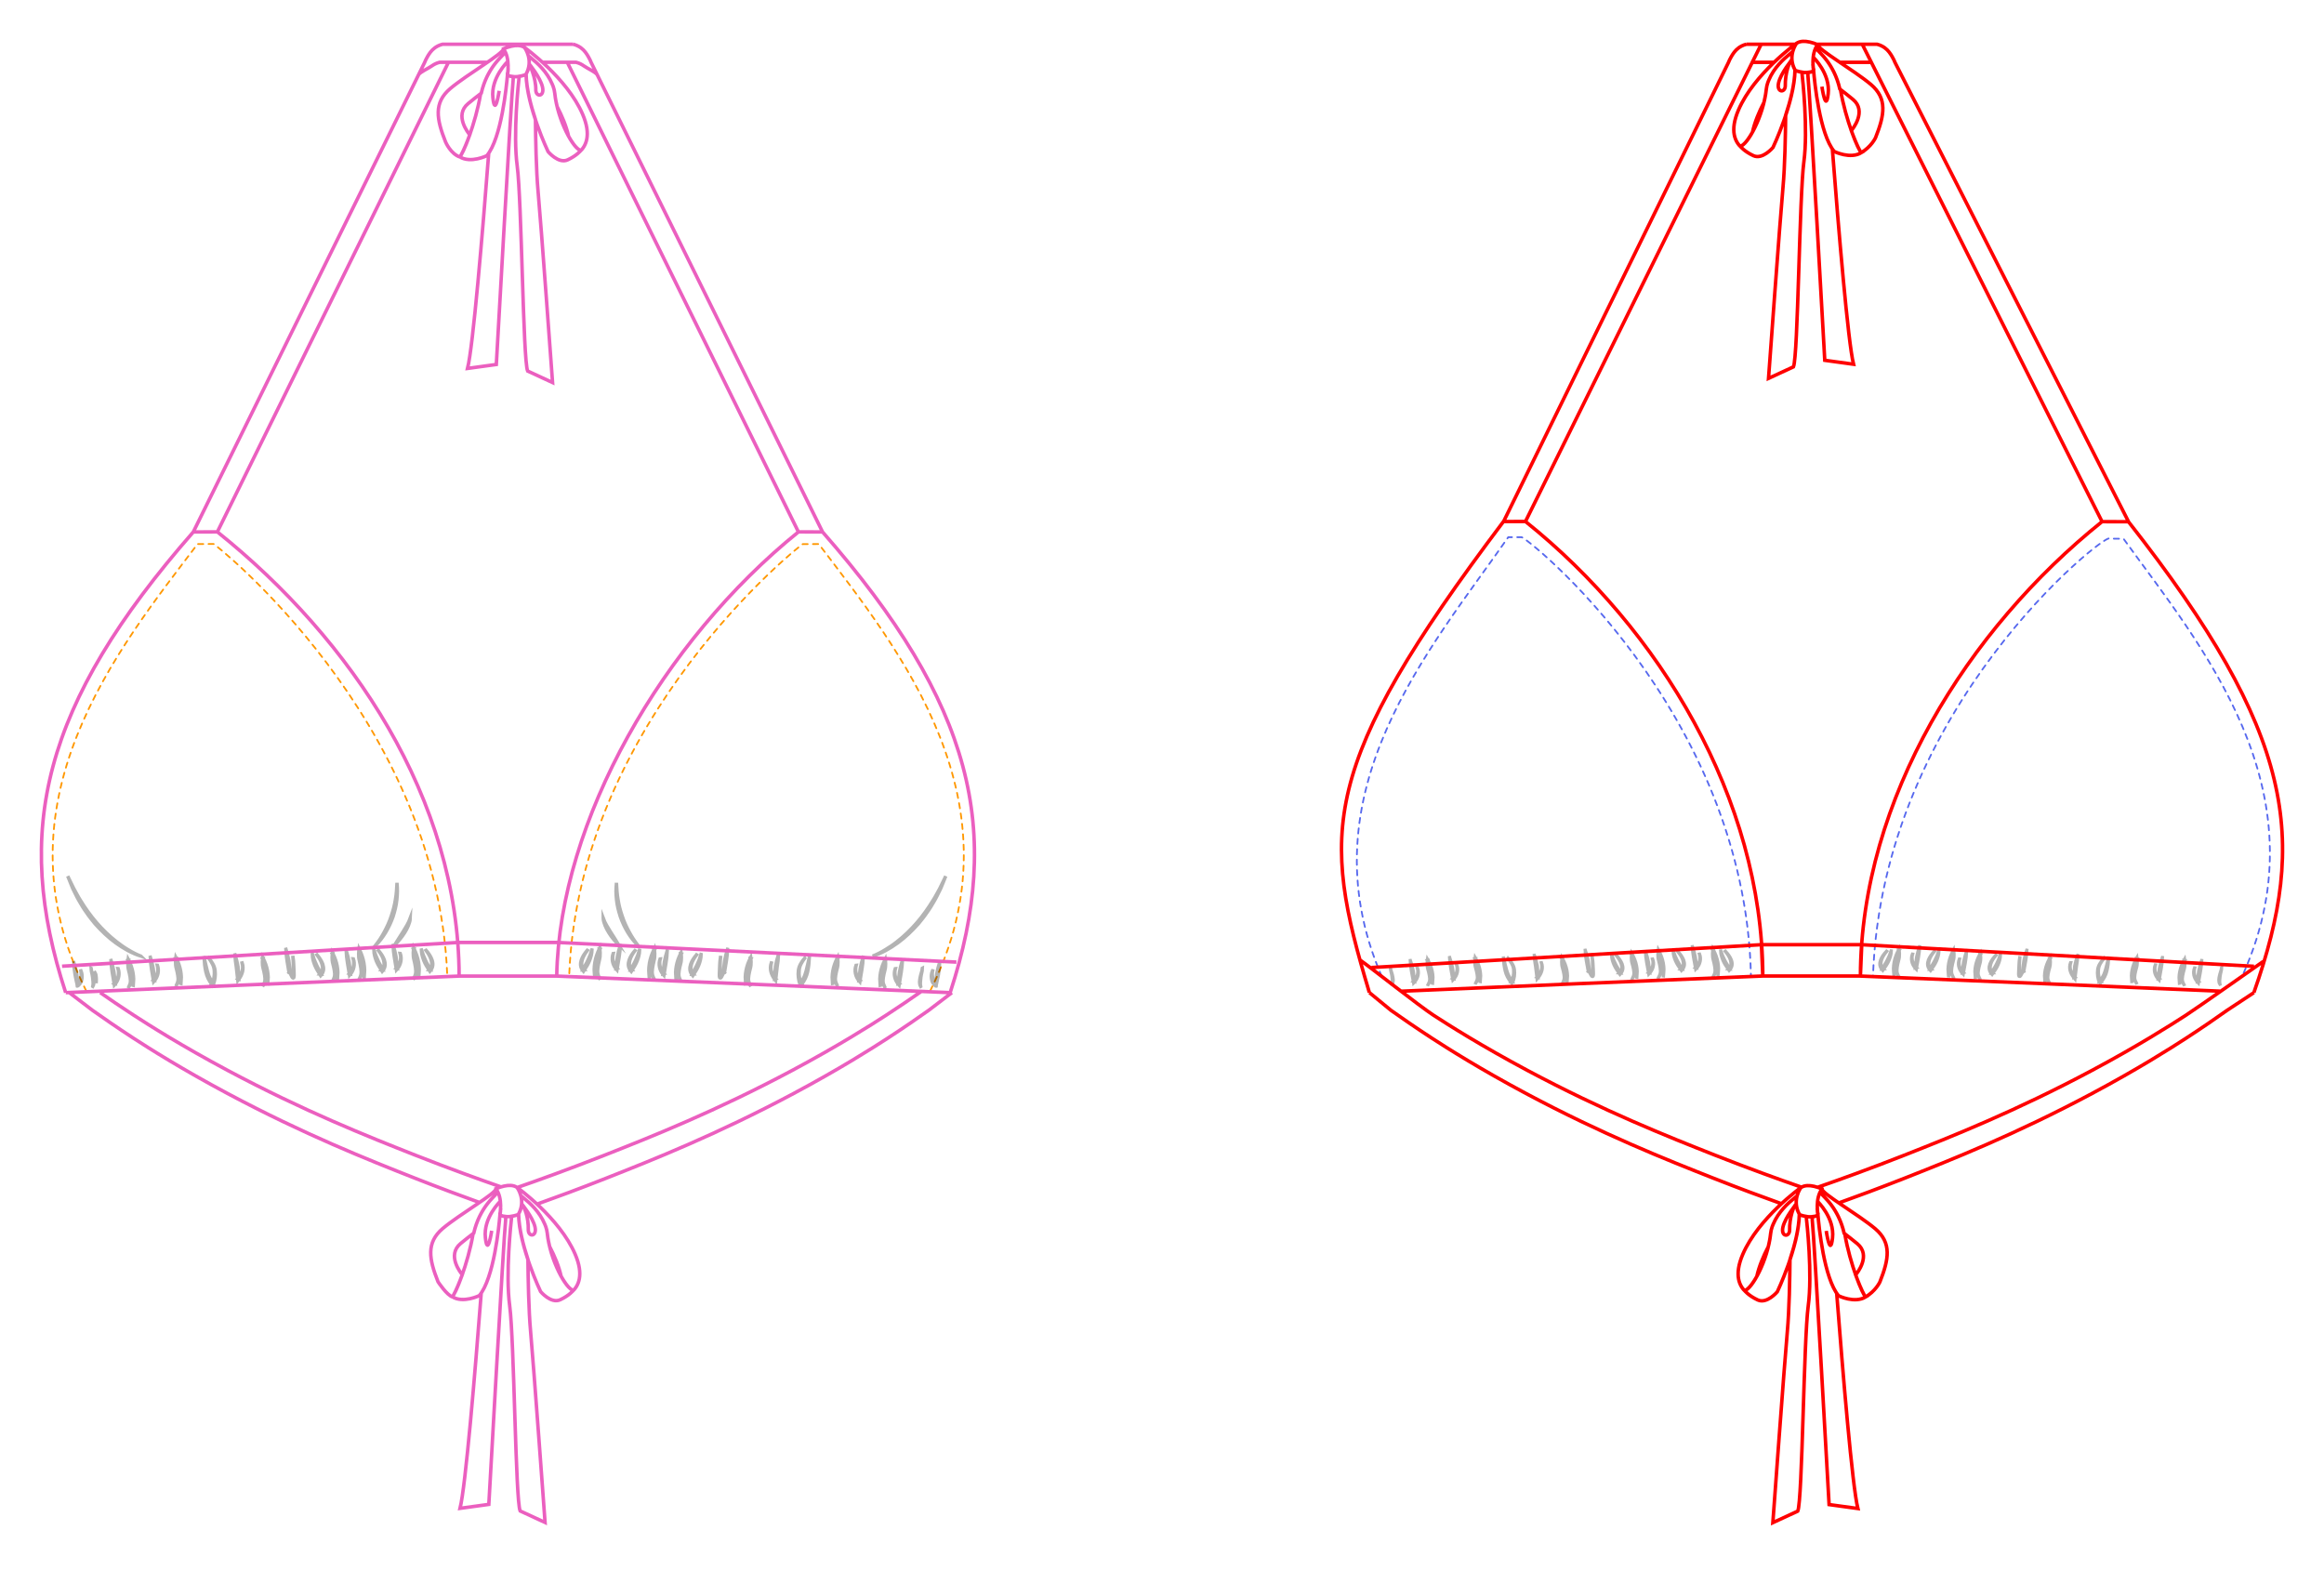 <?xml version="1.0" encoding="UTF-8" standalone="no"?>
<!-- Created with Inkscape (http://www.inkscape.org/) -->

<svg
   width="175.918mm"
   height="118.861mm"
   viewBox="0 0 175.918 118.861"
   version="1.1"
   id="svg32513"
   sodipodi:docname="bee.svg"
   inkscape:version="1.1 (c68e22c387, 2021-05-23)"
   xmlns:inkscape="http://www.inkscape.org/namespaces/inkscape"
   xmlns:sodipodi="http://sodipodi.sourceforge.net/DTD/sodipodi-0.dtd"
   xmlns="http://www.w3.org/2000/svg"
   xmlns:svg="http://www.w3.org/2000/svg">
  <sodipodi:namedview
     id="namedview32515"
     pagecolor="#ffffff"
     bordercolor="#666666"
     borderopacity="1.0"
     inkscape:pageshadow="2"
     inkscape:pageopacity="0.0"
     inkscape:pagecheckerboard="0"
     inkscape:document-units="mm"
     showgrid="false"
     fit-margin-top="3"
     fit-margin-left="3"
     fit-margin-right="3"
     fit-margin-bottom="3"
     inkscape:zoom="2.2674997"
     inkscape:cx="309.81261"
     inkscape:cy="162.5138"
     inkscape:window-width="1920"
     inkscape:window-height="1001"
     inkscape:window-x="-9"
     inkscape:window-y="-9"
     inkscape:window-maximized="1"
     inkscape:current-layer="svg32513"
     lock-margins="true"
     inkscape:showpageshadow="2"
     inkscape:deskcolor="#d1d1d1">
    <inkscape:page
       x="0"
       y="0"
       width="175.918"
       height="118.883"
       id="page1"
       margin="0"
       bleed="0" />
    <inkscape:page
       x="0.193"
       y="127.481"
       width="175.918"
       height="118.883"
       id="page2"
       margin="0"
       bleed="0" />
  </sodipodi:namedview>
  <defs
     id="defs32510" />
  <path
     id="path2"
     style="clip-rule:evenodd;display:inline;fill:none;fill-rule:evenodd;stroke:#ff9700;stroke-width:0.132;stroke-linecap:round;stroke-miterlimit:8.289;stroke-dasharray:0.396, 0.396;stroke-dashoffset:0;stroke-opacity:1"
     class="st14"
     d="m 70.407,75.019 c 7.161,-14.224 -2.421,-25.912 -8.429,-33.834 l -1.213,0.003 c -0.073,-0.016 -16.881,13.193 -17.675,32.551 m -36.554,1.291 c -7.161,-14.224 2.413,-25.924 8.42,-33.846 l 1.213,-0.006 c 0.073,-0.016 16.889,13.213 17.683,32.571"
     inkscape:label="front-stitches" />
  <path
     id="path3"
     style="display:inline;opacity:0.3;fill:none;stroke:#000000;stroke-width:0.256;stroke-linecap:butt;stroke-miterlimit:8.289;stroke-dasharray:none;stroke-dashoffset:0;stroke-opacity:1"
     d="m 70.596,73.491 c -0.04,0.198 -0.032,0.401 0.024,0.587 0.029,0.094 0.077,0.178 0.114,0.27 0.034,0.092 0.082,0.178 0.119,0.277 l -0.011,0.007 c -0.098,-0.057 -0.169,-0.141 -0.23,-0.23 -0.058,-0.092 -0.082,-0.198 -0.098,-0.302 -0.037,-0.208 -0.008,-0.421 0.069,-0.612 z m 0.243,1.139 c 0.008,-0.149 0.013,-0.297 0.026,-0.446 0.016,-0.149 0.013,-0.297 0.037,-0.443 0.056,-0.292 0.122,-0.582 0.214,-0.867 l 0.013,0.003 c -0.011,0.297 -0.048,0.592 -0.093,0.884 -0.021,0.146 -0.061,0.29 -0.087,0.436 -0.029,0.146 -0.064,0.29 -0.095,0.436 z m -1.016,-1.338 c -0.005,0.238 -0.09,0.461 -0.116,0.691 -0.013,0.116 -0.029,0.23 -0.034,0.347 -0.011,0.114 -0.005,0.228 0.018,0.344 l -0.005,0.003 c -0.061,-0.107 -0.079,-0.23 -0.079,-0.347 0.003,-0.119 0.024,-0.235 0.048,-0.352 0.04,-0.233 0.14,-0.451 0.164,-0.684 z m -2.045,0.037 c -0.106,0.391 0.008,0.817 0.286,1.112 l -0.079,0.022 c 0.037,-0.295 0.058,-0.59 0.101,-0.884 0.056,-0.292 0.122,-0.582 0.214,-0.867 l 0.013,0.003 c -0.021,0.597 -0.146,1.174 -0.238,1.761 l -0.016,0.097 -0.066,-0.074 c -0.283,-0.327 -0.365,-0.783 -0.228,-1.169 z m -2.971,-0.25 c -0.106,0.391 0.008,0.817 0.286,1.112 l -0.079,0.022 c 0.037,-0.295 0.058,-0.59 0.101,-0.884 0.056,-0.292 0.122,-0.582 0.214,-0.867 l 0.013,0.003 c -0.021,0.597 -0.146,1.174 -0.238,1.761 l -0.016,0.097 -0.066,-0.074 c -0.283,-0.327 -0.365,-0.783 -0.228,-1.169 z m -6.416,-0.183 c -0.056,0.208 -0.058,0.431 0.008,0.634 0.066,0.203 0.175,0.396 0.315,0.557 l -0.079,0.025 c 0.024,-0.312 0.032,-0.624 0.061,-0.936 v -0.003 -0.003 c 0.056,-0.3 0.124,-0.597 0.22,-0.892 l 0.013,0.003 c -0.011,0.307 -0.048,0.609 -0.098,0.909 v -0.005 c -0.029,0.312 -0.074,0.622 -0.106,0.934 l -0.011,0.111 -0.069,-0.089 c -0.143,-0.181 -0.241,-0.384 -0.294,-0.599 -0.05,-0.216 -0.04,-0.441 0.029,-0.649 z m -3.85,-0.419 c -0.021,0.166 -0.018,0.334 -0.024,0.503 l -0.003,0.505 0.003,0.253 c 0.003,0.079 0,0.178 0.024,0.233 0.011,0 -0.029,-0.01 -0.026,-0.005 0,0 0.008,-0.007 0.011,-0.015 0.011,-0.015 0.018,-0.032 0.029,-0.052 l 0.053,-0.114 c 0.018,-0.04 0.034,-0.079 0.056,-0.119 0.011,-0.02 0.021,-0.04 0.04,-0.059 0.011,-0.01 0.016,-0.022 0.037,-0.032 0.021,-0.017 0.074,-0.007 0.087,0.015 l -0.079,0.022 c 0.037,-0.295 0.058,-0.59 0.101,-0.884 0.056,-0.292 0.122,-0.582 0.214,-0.867 l 0.013,0.003 c -0.021,0.597 -0.146,1.174 -0.238,1.761 l -0.079,0.022 c -0.003,0.005 0.026,0.01 0.026,0.005 0.003,-0.003 -0.005,0.005 -0.011,0.01 -0.011,0.012 -0.021,0.03 -0.032,0.047 -0.021,0.035 -0.04,0.074 -0.058,0.111 l -0.058,0.116 c -0.011,0.02 -0.021,0.04 -0.037,0.059 -0.008,0.01 -0.016,0.02 -0.032,0.032 -0.008,0.005 -0.029,0.015 -0.048,0.007 -0.024,-0.007 -0.026,-0.017 -0.034,-0.027 -0.037,-0.104 -0.021,-0.181 -0.024,-0.268 l 0.008,-0.253 0.024,-0.505 c 0.013,-0.168 0.016,-0.337 0.045,-0.505 z m 1.902,1.977 c -0.008,-0.161 -0.026,-0.325 -0.029,-0.486 0.005,-0.163 0.024,-0.325 0.053,-0.486 0.061,-0.32 0.169,-0.634 0.32,-0.926 l 0.04,-0.077 0.011,0.084 c 0.021,0.171 0.024,0.344 0.005,0.515 -0.018,0.173 -0.079,0.337 -0.111,0.503 -0.034,0.166 -0.069,0.334 -0.074,0.5 -0.003,0.084 0.005,0.168 0.029,0.248 0.021,0.082 0.066,0.156 0.098,0.235 l -0.005,0.003 c -0.04,-0.077 -0.09,-0.149 -0.122,-0.23 -0.029,-0.082 -0.04,-0.171 -0.042,-0.258 -0.003,-0.173 0.024,-0.344 0.053,-0.513 0.032,-0.171 0.093,-0.332 0.111,-0.498 0.021,-0.166 0.024,-0.337 0.008,-0.503 l 0.05,0.007 c -0.156,0.287 -0.267,0.595 -0.333,0.912 -0.034,0.159 -0.056,0.32 -0.066,0.481 -0.003,0.161 0.011,0.322 0.016,0.485 z m 10.186,0.134 c -0.008,-0.161 -0.026,-0.324 -0.029,-0.485 0.005,-0.164 0.024,-0.325 0.053,-0.486 0.061,-0.32 0.169,-0.634 0.32,-0.926 l 0.04,-0.077 0.011,0.084 c 0.021,0.171 0.024,0.344 0.005,0.515 -0.018,0.173 -0.079,0.337 -0.111,0.503 -0.034,0.166 -0.069,0.334 -0.074,0.5 -0.003,0.084 0.005,0.168 0.029,0.248 0.021,0.082 0.066,0.156 0.098,0.235 l -0.005,0.003 c -0.04,-0.077 -0.09,-0.149 -0.122,-0.23 -0.029,-0.082 -0.04,-0.171 -0.042,-0.258 -0.003,-0.173 0.024,-0.344 0.053,-0.513 0.032,-0.171 0.093,-0.332 0.111,-0.498 0.021,-0.166 0.024,-0.337 0.008,-0.503 l 0.05,0.007 c -0.156,0.287 -0.267,0.595 -0.333,0.912 -0.034,0.159 -0.056,0.32 -0.066,0.481 -0.003,0.161 0.011,0.322 0.016,0.485 z m -3.609,-0.139 c -0.008,-0.161 -0.026,-0.324 -0.029,-0.485 0.005,-0.164 0.024,-0.325 0.053,-0.486 0.061,-0.32 0.169,-0.634 0.32,-0.926 l 0.04,-0.077 0.011,0.084 c 0.021,0.171 0.024,0.344 0.005,0.515 -0.018,0.173 -0.079,0.337 -0.111,0.503 -0.034,0.166 -0.069,0.334 -0.074,0.5 -0.003,0.084 0.005,0.168 0.029,0.248 0.021,0.082 0.066,0.156 0.098,0.235 l -0.005,0.003 c -0.04,-0.077 -0.09,-0.149 -0.122,-0.23 -0.029,-0.082 -0.04,-0.171 -0.042,-0.258 -0.003,-0.173 0.024,-0.344 0.053,-0.513 0.032,-0.171 0.093,-0.332 0.111,-0.498 0.021,-0.166 0.024,-0.337 0.008,-0.503 l 0.05,0.007 c -0.156,0.287 -0.267,0.595 -0.333,0.912 -0.034,0.159 -0.056,0.32 -0.066,0.481 -0.003,0.161 0.011,0.322 0.016,0.486 z m -2.103,-1.917 c -0.108,0.144 -0.206,0.292 -0.286,0.451 -0.082,0.159 -0.127,0.327 -0.138,0.498 -0.016,0.173 -0.005,0.347 0.024,0.518 0.029,0.166 0.069,0.354 0.153,0.476 v 0 l -0.085,0.007 0.249,-0.468 c 0.082,-0.151 0.127,-0.32 0.18,-0.486 0.093,-0.337 0.156,-0.684 0.238,-1.028 l 0.013,0.003 c -0.018,0.352 -0.053,0.706 -0.13,1.055 -0.037,0.173 -0.093,0.349 -0.175,0.515 -0.082,0.161 -0.177,0.315 -0.283,0.463 l -0.045,0.062 -0.04,-0.057 v 0 c -0.066,-0.092 -0.085,-0.176 -0.108,-0.265 -0.021,-0.087 -0.037,-0.176 -0.048,-0.265 -0.021,-0.178 -0.026,-0.357 -0.003,-0.535 0.021,-0.178 0.079,-0.354 0.169,-0.51 0.087,-0.159 0.193,-0.305 0.31,-0.443 z m -8.189,-0.25 c -0.167,0.223 -0.312,0.463 -0.386,0.723 -0.037,0.129 -0.053,0.263 -0.034,0.391 0.021,0.129 0.079,0.248 0.169,0.344 v 0 l -0.085,0.007 c 0.058,-0.124 0.124,-0.245 0.191,-0.367 0.069,-0.119 0.132,-0.24 0.188,-0.364 0.119,-0.245 0.212,-0.503 0.291,-0.765 l 0.013,0.003 c -0.005,0.277 -0.079,0.55 -0.18,0.81 -0.103,0.26 -0.254,0.5 -0.41,0.736 l -0.04,0.062 -0.045,-0.054 v 0 c -0.101,-0.114 -0.159,-0.255 -0.175,-0.399 -0.013,-0.144 0.011,-0.285 0.056,-0.419 0.093,-0.268 0.257,-0.5 0.439,-0.713 z m -4.659,-0.32 c -0.167,0.223 -0.312,0.463 -0.386,0.723 -0.037,0.129 -0.053,0.263 -0.034,0.391 0.021,0.129 0.079,0.248 0.169,0.344 v 0 l -0.085,0.007 c 0.058,-0.124 0.124,-0.245 0.191,-0.367 0.069,-0.119 0.132,-0.24 0.188,-0.364 0.119,-0.245 0.212,-0.503 0.291,-0.765 l 0.013,0.003 c -0.005,0.277 -0.079,0.55 -0.18,0.81 -0.103,0.26 -0.254,0.5 -0.41,0.736 l -0.04,0.062 -0.045,-0.054 v 0 c -0.101,-0.114 -0.159,-0.255 -0.175,-0.399 -0.016,-0.144 0.011,-0.285 0.056,-0.419 0.093,-0.268 0.257,-0.5 0.439,-0.713 z m 3.101,2.133 c -0.008,-0.161 -0.026,-0.325 -0.029,-0.485 0.005,-0.164 0.024,-0.325 0.053,-0.486 0.061,-0.32 0.169,-0.634 0.32,-0.926 l 0.04,-0.077 0.011,0.084 c 0.021,0.171 0.024,0.344 0.005,0.515 -0.018,0.173 -0.079,0.337 -0.111,0.503 -0.034,0.166 -0.069,0.334 -0.074,0.5 -0.003,0.084 0.005,0.168 0.029,0.248 0.021,0.082 0.066,0.156 0.098,0.235 l -0.005,0.003 c -0.04,-0.077 -0.09,-0.149 -0.122,-0.23 -0.029,-0.082 -0.04,-0.171 -0.042,-0.258 -0.003,-0.173 0.024,-0.344 0.053,-0.513 0.032,-0.171 0.093,-0.332 0.111,-0.498 0.021,-0.166 0.024,-0.337 0.008,-0.503 l 0.05,0.007 c -0.156,0.287 -0.267,0.595 -0.333,0.912 -0.034,0.159 -0.056,0.32 -0.066,0.481 -0.003,0.161 0.011,0.322 0.016,0.486 z m -6.157,-0.171 c -0.013,-0.178 -0.032,-0.354 -0.037,-0.533 0.003,-0.178 0.021,-0.357 0.05,-0.533 0.061,-0.352 0.175,-0.696 0.336,-1.021 l 0.037,-0.077 0.011,0.084 c 0.026,0.188 0.029,0.379 0.013,0.567 -0.018,0.191 -0.082,0.372 -0.114,0.555 -0.034,0.183 -0.069,0.369 -0.071,0.552 0,0.092 0.011,0.186 0.037,0.272 0.026,0.089 0.074,0.171 0.111,0.26 l -0.005,0.003 c -0.045,-0.084 -0.101,-0.164 -0.135,-0.253 -0.032,-0.092 -0.045,-0.186 -0.05,-0.282 -0.005,-0.191 0.018,-0.379 0.05,-0.565 0.032,-0.188 0.095,-0.367 0.114,-0.55 0.021,-0.183 0.021,-0.372 0,-0.555 l 0.05,0.007 c -0.167,0.317 -0.286,0.656 -0.352,1.006 -0.034,0.173 -0.056,0.352 -0.064,0.528 0.003,0.176 0.016,0.354 0.024,0.533 z m 1.41,-1.741 c -0.106,0.391 0.008,0.817 0.286,1.112 l -0.079,0.022 c 0.037,-0.295 0.058,-0.59 0.101,-0.884 0.056,-0.292 0.122,-0.582 0.214,-0.867 l 0.013,0.003 c -0.021,0.597 -0.146,1.177 -0.238,1.761 l -0.016,0.097 -0.066,-0.074 c -0.283,-0.327 -0.365,-0.783 -0.228,-1.169 z m 3.553,0.411 c -0.106,0.391 0.008,0.817 0.286,1.112 l -0.079,0.022 c 0.037,-0.295 0.058,-0.59 0.101,-0.884 0.056,-0.292 0.122,-0.582 0.214,-0.867 l 0.013,0.003 c -0.021,0.597 -0.146,1.174 -0.238,1.761 l -0.016,0.097 -0.066,-0.074 c -0.283,-0.327 -0.365,-0.783 -0.228,-1.169 z m -0.831,1.39 c -0.013,-0.178 -0.032,-0.354 -0.037,-0.533 0.003,-0.178 0.021,-0.357 0.05,-0.533 0.061,-0.352 0.175,-0.696 0.336,-1.021 l 0.037,-0.077 0.011,0.084 c 0.026,0.188 0.029,0.379 0.013,0.567 -0.018,0.191 -0.082,0.372 -0.114,0.555 -0.034,0.183 -0.069,0.369 -0.071,0.552 0,0.092 0.011,0.186 0.037,0.272 0.026,0.089 0.074,0.171 0.111,0.26 l -0.005,0.003 c -0.045,-0.084 -0.101,-0.164 -0.135,-0.253 -0.032,-0.092 -0.045,-0.186 -0.05,-0.282 -0.005,-0.191 0.018,-0.379 0.05,-0.565 0.032,-0.188 0.095,-0.367 0.114,-0.55 0.021,-0.183 0.021,-0.372 0,-0.555 l 0.05,0.007 c -0.167,0.317 -0.286,0.656 -0.352,1.006 -0.034,0.173 -0.056,0.352 -0.064,0.528 0.003,0.176 0.016,0.354 0.024,0.533 z m -4.68,-2.039 c -0.167,0.223 -0.318,0.466 -0.392,0.726 -0.037,0.129 -0.056,0.265 -0.037,0.394 0.018,0.129 0.077,0.25 0.169,0.344 v 0 l -0.085,0.007 c 0.061,-0.126 0.127,-0.248 0.193,-0.367 0.071,-0.119 0.135,-0.24 0.191,-0.367 0.122,-0.248 0.214,-0.503 0.296,-0.77 l 0.013,0.003 c -0.005,0.28 -0.085,0.552 -0.188,0.815 -0.106,0.263 -0.259,0.503 -0.415,0.738 l -0.04,0.062 -0.045,-0.054 v 0 c -0.101,-0.114 -0.161,-0.258 -0.175,-0.401 -0.013,-0.144 0.013,-0.287 0.058,-0.421 0.095,-0.268 0.262,-0.5 0.445,-0.716 z m -38.333,1.543 c 0.077,0.191 0.103,0.404 0.069,0.612 -0.016,0.104 -0.04,0.211 -0.098,0.302 -0.061,0.089 -0.13,0.176 -0.23,0.23 l -0.011,-0.007 c 0.04,-0.099 0.085,-0.186 0.119,-0.277 0.037,-0.089 0.085,-0.176 0.114,-0.27 0.056,-0.188 0.061,-0.389 0.024,-0.587 z m -0.273,1.142 c -0.032,-0.146 -0.066,-0.29 -0.095,-0.436 -0.026,-0.146 -0.066,-0.29 -0.087,-0.436 -0.045,-0.292 -0.082,-0.587 -0.093,-0.884 l 0.013,-0.003 c 0.093,0.285 0.159,0.577 0.214,0.867 0.024,0.146 0.021,0.297 0.037,0.443 0.013,0.149 0.019,0.297 0.026,0.446 z m 1.037,-1.338 c 0.024,0.233 0.124,0.451 0.164,0.684 0.024,0.116 0.045,0.233 0.048,0.352 0,0.119 -0.019,0.243 -0.079,0.347 l -0.005,-0.003 c 0.024,-0.116 0.029,-0.228 0.019,-0.344 -0.005,-0.114 -0.021,-0.23 -0.034,-0.347 -0.026,-0.23 -0.111,-0.456 -0.116,-0.691 z m 2.051,0.035 c 0.135,0.386 0.053,0.842 -0.228,1.169 l -0.066,0.074 -0.016,-0.097 c -0.093,-0.585 -0.217,-1.164 -0.238,-1.761 l 0.013,-0.003 c 0.093,0.285 0.159,0.577 0.214,0.867 0.042,0.292 0.064,0.59 0.101,0.884 l -0.079,-0.022 c 0.278,-0.295 0.392,-0.718 0.286,-1.112 z m 2.974,-0.25 c 0.135,0.386 0.053,0.842 -0.228,1.169 l -0.066,0.074 -0.016,-0.097 c -0.093,-0.585 -0.217,-1.164 -0.238,-1.761 l 0.013,-0.003 c 0.093,0.285 0.159,0.577 0.214,0.867 0.042,0.292 0.064,0.59 0.101,0.884 l -0.079,-0.022 c 0.278,-0.295 0.392,-0.718 0.286,-1.112 z m 6.413,-0.183 c 0.069,0.208 0.079,0.433 0.029,0.649 -0.053,0.216 -0.151,0.419 -0.294,0.599 l -0.069,0.089 -0.011,-0.111 c -0.032,-0.312 -0.077,-0.622 -0.106,-0.934 v 0.005 c -0.048,-0.302 -0.087,-0.604 -0.098,-0.909 l 0.013,-0.003 c 0.095,0.295 0.161,0.592 0.22,0.892 v 0.003 0.003 c 0.026,0.312 0.037,0.624 0.061,0.936 l -0.079,-0.025 c 0.14,-0.161 0.249,-0.354 0.315,-0.557 0.066,-0.203 0.064,-0.426 0.008,-0.634 z m 3.852,-0.419 c 0.029,0.168 0.034,0.337 0.045,0.505 l 0.024,0.505 0.008,0.253 c -0.005,0.087 0.013,0.163 -0.024,0.268 -0.008,0.01 -0.011,0.02 -0.034,0.027 -0.018,0.007 -0.04,-0.003 -0.048,-0.007 -0.018,-0.012 -0.024,-0.022 -0.032,-0.032 -0.016,-0.02 -0.026,-0.04 -0.037,-0.059 l -0.058,-0.116 c -0.018,-0.037 -0.037,-0.077 -0.058,-0.111 -0.011,-0.017 -0.021,-0.035 -0.032,-0.047 -0.005,-0.005 -0.013,-0.012 -0.011,-0.01 0,0.005 0.029,0 0.026,-0.005 l -0.079,-0.022 c -0.093,-0.585 -0.217,-1.164 -0.238,-1.761 l 0.013,-0.003 c 0.093,0.285 0.159,0.577 0.214,0.867 0.042,0.292 0.064,0.59 0.101,0.884 l -0.079,-0.022 c 0.013,-0.022 0.066,-0.032 0.087,-0.015 0.021,0.012 0.029,0.022 0.037,0.032 0.016,0.02 0.026,0.04 0.04,0.059 0.021,0.04 0.04,0.079 0.056,0.119 l 0.053,0.114 c 0.008,0.017 0.018,0.037 0.029,0.052 0.005,0.007 0.011,0.015 0.011,0.015 0.003,-0.005 -0.037,0.005 -0.026,0.005 0.021,-0.054 0.021,-0.154 0.024,-0.233 l 0.003,-0.253 -0.003,-0.505 c -0.005,-0.168 -0.003,-0.337 -0.024,-0.503 z m -1.926,1.979 c 0.005,-0.161 0.016,-0.325 0.016,-0.486 -0.008,-0.161 -0.032,-0.322 -0.066,-0.481 -0.066,-0.317 -0.18,-0.624 -0.333,-0.912 l 0.05,-0.007 c -0.016,0.168 -0.013,0.337 0.008,0.503 0.019,0.166 0.079,0.327 0.111,0.498 0.029,0.168 0.053,0.339 0.053,0.513 -0.003,0.087 -0.013,0.173 -0.042,0.258 -0.029,0.082 -0.082,0.154 -0.122,0.23 l -0.005,-0.003 c 0.032,-0.079 0.077,-0.154 0.098,-0.235 0.024,-0.082 0.029,-0.163 0.029,-0.248 -0.005,-0.168 -0.04,-0.334 -0.074,-0.5 -0.029,-0.166 -0.093,-0.327 -0.111,-0.503 -0.019,-0.171 -0.016,-0.344 0.005,-0.515 l 0.011,-0.084 0.04,0.077 c 0.151,0.295 0.259,0.607 0.32,0.926 0.029,0.161 0.048,0.322 0.053,0.486 -0.003,0.163 -0.019,0.325 -0.029,0.486 z m -10.184,0.134 c 0.005,-0.161 0.016,-0.325 0.016,-0.486 -0.008,-0.161 -0.032,-0.322 -0.066,-0.481 -0.066,-0.317 -0.18,-0.624 -0.333,-0.912 l 0.05,-0.007 c -0.016,0.168 -0.013,0.337 0.008,0.503 0.019,0.166 0.079,0.327 0.111,0.498 0.029,0.168 0.053,0.339 0.053,0.513 -0.003,0.087 -0.013,0.173 -0.042,0.258 -0.029,0.082 -0.082,0.154 -0.122,0.23 l -0.005,-0.003 c 0.032,-0.079 0.077,-0.154 0.098,-0.235 0.024,-0.082 0.029,-0.163 0.029,-0.248 -0.005,-0.168 -0.04,-0.334 -0.074,-0.5 -0.029,-0.166 -0.093,-0.327 -0.111,-0.503 -0.019,-0.171 -0.016,-0.344 0.005,-0.515 l 0.011,-0.084 0.04,0.077 c 0.151,0.295 0.259,0.607 0.32,0.926 0.029,0.161 0.048,0.322 0.053,0.486 -0.003,0.163 -0.019,0.325 -0.029,0.486 z m 3.609,-0.139 c 0.005,-0.161 0.016,-0.325 0.016,-0.486 -0.008,-0.161 -0.032,-0.322 -0.066,-0.481 -0.066,-0.317 -0.18,-0.624 -0.333,-0.912 l 0.05,-0.007 c -0.016,0.168 -0.013,0.337 0.008,0.503 0.019,0.166 0.079,0.327 0.111,0.498 0.029,0.168 0.053,0.339 0.053,0.513 -0.003,0.087 -0.013,0.173 -0.042,0.258 -0.029,0.082 -0.082,0.154 -0.122,0.23 l -0.005,-0.003 c 0.032,-0.079 0.077,-0.154 0.098,-0.235 0.024,-0.082 0.029,-0.163 0.029,-0.248 -0.005,-0.168 -0.04,-0.334 -0.074,-0.5 -0.029,-0.166 -0.093,-0.327 -0.111,-0.503 -0.019,-0.171 -0.016,-0.344 0.005,-0.515 l 0.011,-0.084 0.04,0.077 c 0.151,0.295 0.259,0.607 0.32,0.926 0.029,0.161 0.048,0.322 0.053,0.486 -0.003,0.163 -0.019,0.324 -0.029,0.486 z m 2.119,-1.925 c 0.116,0.139 0.222,0.285 0.31,0.443 0.09,0.156 0.148,0.332 0.169,0.51 0.021,0.178 0.019,0.357 -0.003,0.535 -0.011,0.089 -0.026,0.178 -0.048,0.265 -0.024,0.089 -0.042,0.173 -0.108,0.265 v 0 l -0.04,0.057 -0.045,-0.062 c -0.108,-0.146 -0.204,-0.302 -0.286,-0.463 -0.082,-0.166 -0.135,-0.342 -0.175,-0.515 -0.077,-0.349 -0.114,-0.701 -0.13,-1.055 l 0.013,-0.003 c 0.082,0.344 0.146,0.691 0.238,1.028 0.05,0.168 0.098,0.334 0.18,0.486 l 0.249,0.468 -0.085,-0.007 v 0 c 0.085,-0.121 0.124,-0.312 0.153,-0.476 0.026,-0.171 0.037,-0.347 0.024,-0.518 -0.011,-0.173 -0.058,-0.342 -0.138,-0.498 -0.079,-0.159 -0.177,-0.31 -0.286,-0.451 z m 8.192,-0.25 c 0.18,0.216 0.344,0.448 0.439,0.713 0.045,0.134 0.069,0.275 0.056,0.419 -0.016,0.144 -0.074,0.285 -0.175,0.399 v 0 l -0.045,0.054 -0.04,-0.062 c -0.153,-0.235 -0.304,-0.476 -0.41,-0.736 -0.101,-0.26 -0.177,-0.533 -0.18,-0.81 l 0.013,-0.003 c 0.079,0.265 0.172,0.52 0.291,0.765 0.053,0.124 0.119,0.245 0.188,0.364 0.066,0.119 0.132,0.24 0.191,0.367 l -0.085,-0.007 v 0 c 0.093,-0.094 0.151,-0.216 0.169,-0.344 0.018,-0.129 0.003,-0.263 -0.034,-0.391 -0.071,-0.26 -0.22,-0.5 -0.386,-0.723 z m 4.659,-0.32 c 0.18,0.216 0.344,0.448 0.439,0.713 0.045,0.134 0.069,0.275 0.056,0.419 -0.016,0.144 -0.074,0.285 -0.175,0.399 v 0 l -0.045,0.054 -0.04,-0.062 c -0.153,-0.235 -0.304,-0.476 -0.41,-0.736 -0.101,-0.26 -0.177,-0.533 -0.18,-0.81 l 0.013,-0.003 c 0.079,0.265 0.172,0.52 0.291,0.765 0.053,0.124 0.119,0.245 0.188,0.364 0.066,0.119 0.132,0.24 0.191,0.367 l -0.085,-0.007 v 0 c 0.093,-0.094 0.151,-0.216 0.169,-0.344 0.018,-0.129 0.003,-0.263 -0.034,-0.391 -0.071,-0.26 -0.22,-0.5 -0.386,-0.723 z m -3.119,2.138 c 0.005,-0.161 0.016,-0.324 0.016,-0.485 -0.008,-0.161 -0.032,-0.322 -0.066,-0.481 -0.066,-0.317 -0.18,-0.624 -0.333,-0.912 l 0.05,-0.007 c -0.016,0.168 -0.013,0.337 0.008,0.503 0.018,0.166 0.079,0.327 0.111,0.498 0.029,0.168 0.053,0.339 0.053,0.513 -0.003,0.087 -0.013,0.173 -0.042,0.258 -0.029,0.082 -0.082,0.154 -0.122,0.23 l -0.005,-0.003 c 0.032,-0.079 0.077,-0.154 0.098,-0.235 0.024,-0.082 0.029,-0.163 0.029,-0.248 -0.005,-0.168 -0.04,-0.334 -0.074,-0.5 -0.029,-0.166 -0.093,-0.327 -0.111,-0.503 -0.018,-0.171 -0.016,-0.344 0.005,-0.515 l 0.011,-0.084 0.04,0.077 c 0.151,0.295 0.259,0.607 0.32,0.926 0.029,0.161 0.048,0.322 0.053,0.486 -0.003,0.163 -0.018,0.324 -0.029,0.485 z m 6.157,-0.171 c 0.008,-0.178 0.024,-0.354 0.024,-0.533 -0.008,-0.176 -0.029,-0.354 -0.064,-0.528 -0.066,-0.349 -0.185,-0.689 -0.352,-1.006 l 0.05,-0.007 c -0.021,0.186 -0.021,0.372 0,0.555 0.018,0.183 0.082,0.362 0.114,0.55 0.029,0.186 0.056,0.374 0.05,0.565 -0.003,0.094 -0.018,0.191 -0.05,0.282 -0.034,0.089 -0.09,0.171 -0.135,0.253 l -0.005,-0.003 c 0.037,-0.087 0.085,-0.168 0.111,-0.26 0.026,-0.089 0.037,-0.181 0.037,-0.272 -0.003,-0.186 -0.037,-0.372 -0.071,-0.552 -0.029,-0.183 -0.095,-0.362 -0.114,-0.555 -0.018,-0.188 -0.013,-0.379 0.013,-0.567 l 0.011,-0.084 0.037,0.077 c 0.161,0.324 0.275,0.669 0.336,1.021 0.029,0.176 0.048,0.354 0.05,0.533 -0.005,0.178 -0.026,0.357 -0.037,0.533 z m -1.392,-1.741 c 0.135,0.386 0.053,0.842 -0.228,1.169 l -0.066,0.074 -0.016,-0.097 c -0.093,-0.585 -0.217,-1.164 -0.238,-1.761 l 0.013,-0.003 c 0.093,0.285 0.159,0.577 0.214,0.867 0.042,0.292 0.064,0.59 0.101,0.884 l -0.079,-0.022 c 0.278,-0.295 0.392,-0.718 0.286,-1.112 z m -3.551,0.409 c 0.135,0.386 0.053,0.842 -0.228,1.169 l -0.066,0.074 -0.016,-0.097 c -0.093,-0.585 -0.217,-1.164 -0.238,-1.761 l 0.013,-0.003 c 0.093,0.285 0.159,0.577 0.214,0.867 0.042,0.292 0.064,0.59 0.101,0.884 l -0.079,-0.022 c 0.278,-0.295 0.392,-0.718 0.286,-1.112 z m 0.81,1.395 c 0.008,-0.178 0.024,-0.354 0.024,-0.533 -0.008,-0.176 -0.029,-0.354 -0.064,-0.528 -0.066,-0.349 -0.185,-0.689 -0.352,-1.006 l 0.05,-0.007 c -0.021,0.186 -0.021,0.372 0,0.555 0.018,0.183 0.082,0.362 0.114,0.55 0.029,0.186 0.056,0.374 0.05,0.565 -0.003,0.094 -0.018,0.191 -0.05,0.282 -0.034,0.089 -0.09,0.171 -0.135,0.253 l -0.005,-0.003 c 0.037,-0.087 0.085,-0.168 0.111,-0.26 0.026,-0.089 0.037,-0.181 0.037,-0.272 -0.003,-0.186 -0.037,-0.372 -0.071,-0.552 -0.029,-0.183 -0.095,-0.362 -0.114,-0.555 -0.018,-0.188 -0.013,-0.379 0.013,-0.567 l 0.011,-0.084 0.037,0.077 c 0.161,0.325 0.275,0.669 0.336,1.021 0.029,0.176 0.048,0.354 0.05,0.533 -0.005,0.178 -0.026,0.357 -0.037,0.533 z m 4.696,-2.046 c 0.183,0.216 0.349,0.448 0.445,0.716 0.048,0.134 0.074,0.275 0.058,0.421 -0.013,0.144 -0.074,0.287 -0.175,0.401 v 0 l -0.045,0.054 -0.04,-0.062 c -0.156,-0.235 -0.31,-0.476 -0.415,-0.738 -0.103,-0.263 -0.18,-0.535 -0.188,-0.815 l 0.013,-0.003 c 0.082,0.265 0.175,0.523 0.296,0.77 0.056,0.126 0.122,0.248 0.191,0.367 0.069,0.121 0.135,0.243 0.193,0.367 l -0.085,-0.007 v 0 c 0.093,-0.094 0.151,-0.215 0.169,-0.344 0.018,-0.129 0,-0.265 -0.037,-0.394 -0.074,-0.26 -0.225,-0.503 -0.392,-0.726 z m -24.974,2.373 c -0.013,-0.114 -0.032,-0.228 -0.053,-0.339 -0.029,-0.111 -0.05,-0.223 -0.042,-0.342 l 0.005,-0.003 c 0.061,0.104 0.085,0.22 0.09,0.337 0.011,0.116 0.013,0.23 0.005,0.347 z m 38.378,-4.803 c 0.069,0.186 0.156,0.359 0.251,0.528 0.095,0.168 0.196,0.337 0.302,0.503 l 0.318,0.498 c 0.106,0.166 0.214,0.332 0.315,0.503 -0.151,-0.136 -0.283,-0.287 -0.413,-0.443 -0.13,-0.154 -0.243,-0.317 -0.349,-0.488 -0.103,-0.171 -0.204,-0.344 -0.278,-0.53 -0.071,-0.181 -0.138,-0.372 -0.146,-0.57 z m 1.003,-2.68 c 0.024,0.429 0.045,0.855 0.122,1.273 0.064,0.421 0.172,0.835 0.312,1.236 0.127,0.406 0.31,0.798 0.511,1.177 0.204,0.379 0.437,0.746 0.714,1.087 -0.325,-0.302 -0.59,-0.661 -0.818,-1.035 -0.225,-0.377 -0.41,-0.775 -0.553,-1.187 -0.13,-0.414 -0.241,-0.835 -0.283,-1.266 -0.032,-0.213 -0.032,-0.431 -0.042,-0.644 0.003,-0.213 0.021,-0.429 0.037,-0.642 z m 24.926,-0.505 c -0.124,0.32 -0.251,0.642 -0.389,0.959 -0.159,0.307 -0.299,0.627 -0.476,0.926 -0.175,0.302 -0.352,0.602 -0.561,0.884 -0.193,0.292 -0.421,0.562 -0.64,0.837 -0.471,0.528 -0.982,1.026 -1.564,1.449 -0.579,0.419 -1.212,0.788 -1.91,1.001 0.339,-0.131 0.656,-0.297 0.96,-0.483 0.153,-0.092 0.304,-0.186 0.45,-0.287 0.148,-0.097 0.288,-0.208 0.429,-0.315 0.558,-0.433 1.064,-0.924 1.519,-1.452 0.458,-0.528 0.857,-1.095 1.22,-1.687 0.188,-0.29 0.339,-0.602 0.511,-0.902 z m -41.719,5.217 c 0.204,-0.342 0.426,-0.666 0.632,-1.001 0.106,-0.166 0.206,-0.332 0.302,-0.503 0.095,-0.171 0.183,-0.344 0.251,-0.528 -0.008,0.198 -0.071,0.389 -0.146,0.572 -0.074,0.186 -0.172,0.359 -0.278,0.53 -0.108,0.168 -0.222,0.332 -0.349,0.486 -0.13,0.156 -0.262,0.307 -0.413,0.443 z m -1.479,0.064 c 0.278,-0.342 0.511,-0.708 0.714,-1.087 0.201,-0.381 0.384,-0.77 0.511,-1.177 0.138,-0.404 0.249,-0.817 0.312,-1.236 0.079,-0.419 0.098,-0.845 0.122,-1.273 0.016,0.213 0.034,0.429 0.032,0.644 -0.011,0.216 -0.011,0.431 -0.042,0.644 -0.042,0.431 -0.153,0.852 -0.283,1.266 -0.143,0.411 -0.328,0.81 -0.553,1.187 -0.222,0.372 -0.487,0.728 -0.812,1.033 z m -17.727,0.775 c -0.696,-0.213 -1.328,-0.585 -1.908,-1.001 -0.579,-0.421 -1.093,-0.919 -1.564,-1.447 -0.222,-0.272 -0.447,-0.545 -0.64,-0.837 -0.209,-0.282 -0.386,-0.582 -0.561,-0.884 -0.177,-0.3 -0.318,-0.619 -0.476,-0.926 -0.135,-0.317 -0.262,-0.639 -0.389,-0.961 l 0.455,0.931 c 0.172,0.3 0.323,0.612 0.511,0.902 0.36,0.59 0.762,1.159 1.22,1.687 0.455,0.528 0.96,1.018 1.519,1.452 0.278,0.218 0.569,0.424 0.876,0.602 0.302,0.186 0.622,0.354 0.958,0.483 z m 26.151,1.209"
     inkscape:label="front-folds" />
  <path
     id="path17"
     style="clip-rule:evenodd;display:inline;fill:none;fill-rule:evenodd;stroke:#5668ee;stroke-width:0.132;stroke-linecap:round;stroke-miterlimit:8.289;stroke-dasharray:0.396, 0.396;stroke-dashoffset:0;stroke-opacity:1"
     class="st14"
     d="m 169.838,73.654 c 6.114,-13.871 -3.321,-24.876 -9.095,-32.869 l -1.086,-0.011 c -0.142,-0.496 -17.191,12.721 -17.879,33.138 m -37.185,0.006 c -6.004,-13.844 3.749,-24.872 9.573,-33.249 l 0.995,-0.003 c 0.169,-0.208 16.979,13.112 17.38,33.258"
     inkscape:label="back-stitches"
     sodipodi:nodetypes="cccccccc" />
  <path
     id="path18"
     style="display:inline;opacity:0.3;fill:none;fill-opacity:1;stroke:#000000;stroke-width:0.245;stroke-miterlimit:8.289;stroke-dasharray:none;stroke-dashoffset:0;stroke-opacity:1"
     d="m 105.248,73.242 c 0.024,0.213 0.124,0.412 0.164,0.624 0.024,0.106 0.045,0.213 0.048,0.321 0,0.109 -0.018,0.222 -0.079,0.317 l -0.005,-0.002 c 0.024,-0.106 0.029,-0.208 0.018,-0.314 -0.005,-0.104 -0.021,-0.21 -0.034,-0.317 -0.026,-0.21 -0.111,-0.416 -0.116,-0.631 z m 2.051,0.032 c 0.135,0.353 0.053,0.769 -0.228,1.068 l -0.066,0.068 -0.016,-0.088 c -0.093,-0.534 -0.217,-1.063 -0.238,-1.608 l 0.013,-0.002 c 0.093,0.26 0.159,0.527 0.214,0.792 0.042,0.267 0.064,0.538 0.101,0.808 l -0.079,-0.02 c 0.278,-0.269 0.392,-0.656 0.286,-1.016 z m 2.974,-0.228 c 0.135,0.353 0.053,0.769 -0.228,1.068 l -0.066,0.068 -0.016,-0.088 c -0.093,-0.534 -0.217,-1.063 -0.238,-1.608 l 0.013,-0.003 c 0.093,0.26 0.159,0.527 0.214,0.792 0.042,0.267 0.064,0.538 0.101,0.808 l -0.079,-0.02 c 0.278,-0.269 0.392,-0.656 0.286,-1.016 z m 6.413,-0.167 c 0.069,0.19 0.079,0.396 0.029,0.593 -0.053,0.197 -0.151,0.382 -0.294,0.547 l -0.069,0.081 -0.011,-0.102 c -0.032,-0.285 -0.077,-0.568 -0.106,-0.853 v 0.005 c -0.048,-0.276 -0.087,-0.552 -0.098,-0.83 l 0.013,-0.002 c 0.095,0.269 0.161,0.541 0.22,0.814 v 0.003 0.002 c 0.026,0.285 0.037,0.57 0.061,0.855 l -0.079,-0.023 c 0.14,-0.147 0.249,-0.323 0.315,-0.509 0.066,-0.185 0.064,-0.389 0.008,-0.579 z m 3.852,-0.382 c 0.029,0.154 0.034,0.308 0.045,0.461 l 0.024,0.461 0.008,0.231 c -0.003,0.079 0.013,0.149 -0.024,0.244 -0.008,0.009 -0.011,0.018 -0.034,0.025 -0.018,0.007 -0.04,-0.002 -0.048,-0.007 -0.018,-0.011 -0.024,-0.02 -0.032,-0.029 -0.016,-0.018 -0.026,-0.036 -0.037,-0.054 l -0.058,-0.106 c -0.018,-0.034 -0.037,-0.07 -0.058,-0.102 -0.011,-0.016 -0.021,-0.032 -0.032,-0.043 -0.005,-0.005 -0.013,-0.011 -0.011,-0.009 0,0.005 0.029,0 0.026,-0.005 l -0.079,-0.02 c -0.093,-0.534 -0.217,-1.063 -0.238,-1.608 l 0.013,-0.002 c 0.093,0.26 0.159,0.527 0.214,0.792 0.042,0.267 0.064,0.538 0.101,0.808 l -0.079,-0.02 c 0.013,-0.02 0.066,-0.029 0.087,-0.014 0.021,0.011 0.029,0.02 0.037,0.029 0.016,0.018 0.026,0.036 0.04,0.054 0.021,0.036 0.04,0.072 0.056,0.109 l 0.053,0.104 c 0.011,0.016 0.018,0.034 0.029,0.048 0.005,0.007 0.011,0.014 0.011,0.014 0.003,-0.005 -0.037,0.005 -0.026,0.005 0.021,-0.05 0.021,-0.14 0.024,-0.213 l 0.003,-0.231 -0.003,-0.461 c -0.005,-0.154 -0.003,-0.308 -0.024,-0.459 z m -1.926,1.807 c 0.005,-0.147 0.016,-0.296 0.016,-0.443 -0.008,-0.147 -0.032,-0.294 -0.066,-0.439 -0.066,-0.29 -0.18,-0.57 -0.333,-0.832 l 0.05,-0.007 c -0.016,0.154 -0.013,0.308 0.008,0.459 0.018,0.152 0.079,0.299 0.111,0.455 0.029,0.154 0.053,0.31 0.053,0.468 -0.003,0.079 -0.013,0.158 -0.042,0.235 -0.029,0.075 -0.082,0.14 -0.122,0.21 l -0.005,-0.002 c 0.032,-0.072 0.077,-0.14 0.098,-0.215 0.024,-0.075 0.029,-0.149 0.029,-0.226 -0.005,-0.154 -0.04,-0.305 -0.074,-0.457 -0.029,-0.152 -0.093,-0.299 -0.111,-0.459 -0.018,-0.156 -0.016,-0.314 0.005,-0.47 l 0.011,-0.077 0.04,0.07 c 0.151,0.269 0.259,0.554 0.32,0.846 0.029,0.147 0.048,0.294 0.053,0.443 -0.003,0.149 -0.018,0.296 -0.029,0.443 z m -10.184,0.122 c 0.005,-0.147 0.016,-0.296 0.016,-0.443 -0.008,-0.147 -0.032,-0.294 -0.066,-0.439 -0.066,-0.29 -0.18,-0.57 -0.333,-0.832 l 0.05,-0.007 c -0.016,0.154 -0.013,0.308 0.008,0.459 0.018,0.152 0.079,0.299 0.111,0.455 0.029,0.154 0.053,0.31 0.053,0.468 -0.003,0.079 -0.013,0.158 -0.042,0.235 -0.029,0.075 -0.082,0.14 -0.122,0.21 l -0.005,-0.002 c 0.032,-0.072 0.077,-0.14 0.098,-0.215 0.024,-0.075 0.029,-0.149 0.029,-0.226 -0.005,-0.154 -0.04,-0.305 -0.074,-0.457 -0.029,-0.152 -0.093,-0.299 -0.111,-0.459 -0.018,-0.156 -0.016,-0.314 0.005,-0.47 l 0.011,-0.077 0.04,0.07 c 0.151,0.269 0.259,0.554 0.32,0.846 0.029,0.147 0.048,0.294 0.053,0.443 -0.003,0.149 -0.018,0.296 -0.029,0.443 z m 3.609,-0.127 c 0.005,-0.147 0.016,-0.296 0.016,-0.443 -0.008,-0.147 -0.032,-0.294 -0.066,-0.439 -0.066,-0.29 -0.18,-0.57 -0.333,-0.832 l 0.05,-0.007 c -0.016,0.154 -0.013,0.308 0.008,0.459 0.018,0.152 0.079,0.299 0.111,0.455 0.029,0.154 0.053,0.31 0.053,0.468 -0.003,0.079 -0.013,0.158 -0.042,0.235 -0.029,0.075 -0.082,0.14 -0.122,0.21 l -0.005,-0.002 c 0.032,-0.072 0.077,-0.14 0.098,-0.215 0.024,-0.075 0.029,-0.149 0.029,-0.226 -0.005,-0.154 -0.04,-0.305 -0.074,-0.457 -0.029,-0.152 -0.093,-0.299 -0.111,-0.459 -0.018,-0.156 -0.016,-0.314 0.005,-0.47 l 0.011,-0.077 0.04,0.07 c 0.151,0.269 0.259,0.554 0.32,0.846 0.029,0.147 0.048,0.294 0.053,0.443 -0.003,0.149 -0.018,0.296 -0.029,0.443 z m 2.119,-1.758 c 0.116,0.127 0.222,0.26 0.31,0.405 0.09,0.143 0.148,0.303 0.169,0.466 0.021,0.163 0.018,0.326 -0.003,0.489 -0.011,0.081 -0.026,0.163 -0.048,0.242 -0.024,0.081 -0.042,0.158 -0.108,0.242 v 0 l -0.04,0.052 -0.045,-0.056 c -0.108,-0.133 -0.204,-0.276 -0.283,-0.423 -0.082,-0.152 -0.135,-0.312 -0.175,-0.47 -0.077,-0.319 -0.114,-0.64 -0.13,-0.964 l 0.013,-0.002 c 0.082,0.314 0.146,0.631 0.238,0.939 0.05,0.154 0.098,0.305 0.18,0.443 l 0.249,0.428 -0.085,-0.007 v 0 c 0.085,-0.111 0.124,-0.285 0.153,-0.434 0.026,-0.156 0.037,-0.317 0.024,-0.473 -0.011,-0.158 -0.058,-0.312 -0.138,-0.455 -0.079,-0.145 -0.177,-0.283 -0.286,-0.412 z m 8.191,-0.228 c 0.18,0.197 0.344,0.409 0.439,0.651 0.045,0.122 0.069,0.251 0.056,0.382 -0.016,0.131 -0.074,0.26 -0.175,0.364 v 0 l -0.045,0.05 -0.04,-0.057 c -0.153,-0.215 -0.304,-0.434 -0.41,-0.672 -0.101,-0.238 -0.177,-0.486 -0.18,-0.74 l 0.013,-0.002 c 0.079,0.242 0.172,0.475 0.291,0.699 0.053,0.113 0.119,0.224 0.188,0.333 0.066,0.109 0.132,0.219 0.191,0.335 l -0.085,-0.007 v 0 c 0.093,-0.086 0.151,-0.197 0.169,-0.314 0.018,-0.118 0.003,-0.24 -0.034,-0.357 -0.071,-0.237 -0.22,-0.457 -0.386,-0.661 z m 4.659,-0.292 c 0.18,0.197 0.344,0.409 0.439,0.651 0.045,0.122 0.069,0.251 0.056,0.382 -0.016,0.131 -0.074,0.26 -0.175,0.364 v 0 l -0.045,0.05 -0.04,-0.056 c -0.153,-0.215 -0.304,-0.434 -0.41,-0.672 -0.101,-0.238 -0.177,-0.486 -0.18,-0.74 l 0.013,-0.002 c 0.079,0.242 0.172,0.475 0.291,0.699 0.056,0.113 0.119,0.224 0.188,0.333 0.066,0.109 0.132,0.219 0.191,0.335 l -0.085,-0.007 v 0 c 0.093,-0.086 0.151,-0.197 0.169,-0.314 0.018,-0.118 0.003,-0.24 -0.034,-0.357 -0.071,-0.237 -0.22,-0.457 -0.386,-0.66 z m -3.119,1.952 c 0.005,-0.147 0.016,-0.296 0.016,-0.443 -0.008,-0.147 -0.032,-0.294 -0.066,-0.439 -0.066,-0.29 -0.18,-0.57 -0.333,-0.832 l 0.05,-0.007 c -0.016,0.154 -0.013,0.308 0.008,0.459 0.018,0.152 0.079,0.299 0.111,0.455 0.029,0.154 0.053,0.31 0.053,0.468 -0.003,0.079 -0.013,0.158 -0.042,0.235 -0.029,0.075 -0.082,0.14 -0.122,0.21 l -0.005,-0.002 c 0.032,-0.072 0.077,-0.14 0.098,-0.215 0.024,-0.075 0.029,-0.149 0.029,-0.226 -0.005,-0.154 -0.04,-0.305 -0.074,-0.457 -0.029,-0.152 -0.093,-0.299 -0.111,-0.459 -0.018,-0.156 -0.016,-0.314 0.005,-0.47 l 0.011,-0.077 0.04,0.07 c 0.151,0.269 0.259,0.554 0.32,0.846 0.029,0.147 0.048,0.294 0.053,0.443 -0.003,0.149 -0.018,0.296 -0.026,0.443 z m 6.157,-0.156 c 0.008,-0.163 0.024,-0.323 0.024,-0.486 -0.008,-0.161 -0.029,-0.323 -0.064,-0.482 -0.066,-0.319 -0.185,-0.629 -0.352,-0.918 l 0.05,-0.007 c -0.021,0.17 -0.021,0.339 0,0.507 0.018,0.167 0.082,0.33 0.114,0.502 0.029,0.17 0.056,0.342 0.05,0.516 -0.003,0.086 -0.018,0.174 -0.05,0.258 -0.034,0.082 -0.09,0.156 -0.135,0.231 l -0.005,-0.002 c 0.037,-0.079 0.085,-0.154 0.111,-0.237 0.026,-0.082 0.037,-0.165 0.037,-0.249 -0.003,-0.17 -0.037,-0.339 -0.071,-0.504 -0.029,-0.167 -0.095,-0.33 -0.114,-0.507 -0.018,-0.172 -0.013,-0.346 0.013,-0.518 l 0.011,-0.077 0.037,0.07 c 0.161,0.296 0.275,0.611 0.336,0.932 0.029,0.161 0.048,0.323 0.05,0.486 -0.005,0.163 -0.026,0.326 -0.037,0.486 z m -1.392,-1.59 c 0.135,0.353 0.053,0.769 -0.228,1.068 l -0.066,0.068 -0.016,-0.088 c -0.093,-0.534 -0.217,-1.063 -0.238,-1.608 l 0.013,-0.002 c 0.093,0.26 0.159,0.527 0.214,0.792 0.042,0.267 0.064,0.538 0.101,0.808 l -0.079,-0.02 c 0.278,-0.269 0.392,-0.656 0.286,-1.016 z m -3.551,0.373 c 0.135,0.353 0.053,0.769 -0.228,1.068 l -0.066,0.068 -0.016,-0.088 c -0.093,-0.534 -0.217,-1.063 -0.238,-1.608 l 0.013,-0.002 c 0.093,0.26 0.159,0.527 0.214,0.792 0.042,0.267 0.064,0.538 0.101,0.808 l -0.079,-0.02 c 0.278,-0.269 0.392,-0.656 0.286,-1.016 z m 0.81,1.274 c 0.008,-0.163 0.024,-0.323 0.024,-0.486 -0.008,-0.161 -0.029,-0.323 -0.064,-0.482 -0.066,-0.319 -0.185,-0.629 -0.352,-0.918 l 0.05,-0.007 c -0.021,0.17 -0.021,0.339 0,0.507 0.018,0.167 0.082,0.33 0.114,0.502 0.029,0.17 0.056,0.342 0.05,0.516 -0.003,0.086 -0.018,0.174 -0.05,0.258 -0.034,0.081 -0.09,0.156 -0.135,0.231 l -0.005,-0.002 c 0.037,-0.079 0.085,-0.154 0.111,-0.237 0.026,-0.081 0.037,-0.165 0.037,-0.249 -0.003,-0.17 -0.037,-0.339 -0.071,-0.504 -0.029,-0.167 -0.095,-0.33 -0.114,-0.507 -0.018,-0.172 -0.013,-0.346 0.013,-0.518 l 0.011,-0.077 0.037,0.07 c 0.161,0.296 0.275,0.611 0.336,0.932 0.029,0.161 0.048,0.323 0.05,0.486 -0.005,0.163 -0.026,0.326 -0.037,0.486 z m 4.696,-1.868 c 0.183,0.197 0.349,0.409 0.445,0.654 0.048,0.122 0.074,0.251 0.058,0.385 -0.013,0.131 -0.074,0.262 -0.175,0.366 v 0 l -0.045,0.05 -0.04,-0.056 c -0.156,-0.215 -0.31,-0.434 -0.415,-0.674 -0.103,-0.24 -0.18,-0.489 -0.188,-0.744 l 0.013,-0.002 c 0.082,0.242 0.175,0.477 0.296,0.703 0.056,0.115 0.122,0.226 0.191,0.335 0.066,0.111 0.135,0.222 0.193,0.335 l -0.085,-0.007 v 0 c 0.093,-0.086 0.151,-0.197 0.169,-0.314 0.018,-0.118 0,-0.242 -0.037,-0.36 -0.074,-0.238 -0.225,-0.459 -0.392,-0.663 z m 37.566,1.237 c -0.005,0.217 -0.09,0.421 -0.116,0.631 -0.013,0.106 -0.029,0.21 -0.034,0.317 -0.011,0.104 -0.005,0.208 0.018,0.314 l -0.005,0.002 c -0.061,-0.097 -0.079,-0.21 -0.079,-0.317 0.003,-0.109 0.024,-0.215 0.048,-0.321 0.04,-0.213 0.14,-0.412 0.164,-0.624 z m -2.045,0.034 c -0.106,0.357 0.008,0.746 0.286,1.016 l -0.079,0.02 c 0.037,-0.269 0.058,-0.538 0.101,-0.808 0.056,-0.267 0.122,-0.532 0.214,-0.792 l 0.013,0.002 c -0.021,0.545 -0.146,1.072 -0.238,1.608 l -0.016,0.088 -0.066,-0.068 c -0.283,-0.299 -0.365,-0.715 -0.228,-1.068 z m -2.971,-0.228 c -0.106,0.357 0.008,0.746 0.286,1.016 l -0.079,0.02 c 0.037,-0.269 0.058,-0.538 0.101,-0.808 0.056,-0.267 0.122,-0.532 0.214,-0.792 l 0.013,0.002 c -0.021,0.545 -0.146,1.072 -0.238,1.608 l -0.016,0.088 -0.066,-0.068 c -0.283,-0.299 -0.365,-0.715 -0.228,-1.068 z m -6.416,-0.167 c -0.056,0.19 -0.058,0.394 0.008,0.579 0.066,0.185 0.175,0.362 0.315,0.509 l -0.079,0.023 c 0.024,-0.285 0.032,-0.57 0.061,-0.855 v -0.002 -0.002 c 0.056,-0.274 0.124,-0.545 0.22,-0.814 l 0.013,0.003 c -0.011,0.28 -0.048,0.556 -0.098,0.83 v -0.005 c -0.029,0.285 -0.074,0.568 -0.106,0.853 l -0.011,0.102 -0.069,-0.081 c -0.143,-0.165 -0.241,-0.351 -0.294,-0.547 -0.05,-0.197 -0.04,-0.403 0.029,-0.593 z m -3.85,-0.382 c -0.021,0.152 -0.018,0.305 -0.024,0.459 l -0.003,0.461 0.003,0.231 c 0.003,0.072 0,0.163 0.024,0.213 0.011,0 -0.029,-0.009 -0.026,-0.005 0,0 0.008,-0.007 0.011,-0.014 0.011,-0.014 0.018,-0.029 0.029,-0.048 l 0.053,-0.104 c 0.018,-0.036 0.034,-0.072 0.056,-0.109 0.011,-0.018 0.021,-0.036 0.04,-0.054 0.011,-0.009 0.016,-0.02 0.037,-0.029 0.021,-0.016 0.074,-0.007 0.087,0.014 l -0.079,0.02 c 0.037,-0.269 0.058,-0.538 0.101,-0.808 0.056,-0.267 0.122,-0.532 0.214,-0.792 l 0.013,0.002 c -0.021,0.545 -0.146,1.072 -0.238,1.608 l -0.079,0.02 c -0.003,0.005 0.026,0.009 0.026,0.005 0.003,-0.002 -0.005,0.005 -0.011,0.009 -0.011,0.011 -0.021,0.027 -0.032,0.043 -0.021,0.032 -0.04,0.068 -0.058,0.102 l -0.058,0.106 c -0.011,0.018 -0.021,0.036 -0.037,0.054 -0.008,0.009 -0.016,0.018 -0.032,0.029 -0.008,0.005 -0.029,0.014 -0.048,0.007 -0.024,-0.007 -0.026,-0.016 -0.034,-0.025 -0.037,-0.095 -0.021,-0.165 -0.024,-0.244 l 0.008,-0.231 0.024,-0.461 c 0.013,-0.154 0.016,-0.308 0.045,-0.461 z m 1.902,1.805 c -0.008,-0.147 -0.026,-0.296 -0.029,-0.443 0.005,-0.149 0.024,-0.296 0.053,-0.443 0.061,-0.292 0.169,-0.579 0.32,-0.846 l 0.04,-0.07 0.011,0.077 c 0.021,0.156 0.024,0.314 0.005,0.47 -0.018,0.158 -0.079,0.308 -0.111,0.459 -0.034,0.152 -0.069,0.305 -0.074,0.457 -0.003,0.077 0.005,0.154 0.029,0.226 0.021,0.075 0.066,0.143 0.098,0.215 l -0.005,0.002 c -0.04,-0.07 -0.09,-0.136 -0.122,-0.21 -0.029,-0.075 -0.04,-0.156 -0.042,-0.235 -0.003,-0.158 0.024,-0.314 0.053,-0.468 0.032,-0.156 0.093,-0.303 0.111,-0.455 0.021,-0.152 0.024,-0.308 0.008,-0.459 l 0.05,0.007 c -0.156,0.262 -0.267,0.543 -0.333,0.832 -0.034,0.145 -0.056,0.292 -0.066,0.439 -0.003,0.147 0.011,0.294 0.016,0.443 z m 10.184,0.122 c -0.008,-0.147 -0.026,-0.296 -0.029,-0.443 0.005,-0.149 0.024,-0.296 0.053,-0.443 0.061,-0.292 0.169,-0.579 0.32,-0.846 l 0.04,-0.07 0.011,0.077 c 0.021,0.156 0.024,0.314 0.005,0.47 -0.018,0.158 -0.079,0.308 -0.111,0.459 -0.034,0.152 -0.069,0.305 -0.074,0.457 -0.003,0.077 0.005,0.154 0.029,0.226 0.021,0.075 0.066,0.143 0.098,0.215 l -0.005,0.002 c -0.04,-0.07 -0.09,-0.136 -0.122,-0.21 -0.029,-0.075 -0.04,-0.156 -0.042,-0.235 -0.003,-0.158 0.024,-0.314 0.053,-0.468 0.032,-0.156 0.093,-0.303 0.111,-0.455 0.021,-0.152 0.024,-0.308 0.008,-0.459 l 0.05,0.007 c -0.156,0.262 -0.267,0.543 -0.333,0.832 -0.034,0.145 -0.056,0.292 -0.066,0.439 -0.003,0.147 0.011,0.294 0.016,0.443 z m -3.606,-0.127 c -0.008,-0.147 -0.026,-0.296 -0.029,-0.443 0.005,-0.149 0.024,-0.296 0.053,-0.443 0.061,-0.292 0.169,-0.579 0.32,-0.846 l 0.04,-0.07 0.011,0.077 c 0.021,0.156 0.024,0.314 0.005,0.471 -0.018,0.158 -0.079,0.308 -0.111,0.459 -0.034,0.152 -0.069,0.305 -0.074,0.457 -0.003,0.077 0.005,0.154 0.029,0.226 0.021,0.075 0.066,0.142 0.098,0.215 l -0.005,0.002 c -0.04,-0.07 -0.09,-0.136 -0.122,-0.21 -0.029,-0.075 -0.04,-0.156 -0.042,-0.235 -0.003,-0.158 0.024,-0.314 0.053,-0.468 0.032,-0.156 0.093,-0.303 0.111,-0.455 0.021,-0.152 0.024,-0.308 0.008,-0.459 l 0.05,0.007 c -0.156,0.262 -0.267,0.543 -0.333,0.832 -0.034,0.145 -0.056,0.292 -0.066,0.439 -0.003,0.147 0.011,0.294 0.016,0.443 z m -2.103,-1.751 c -0.108,0.131 -0.206,0.267 -0.286,0.412 -0.082,0.145 -0.127,0.299 -0.138,0.455 -0.016,0.158 -0.005,0.317 0.024,0.473 0.029,0.152 0.069,0.323 0.153,0.434 v 0 l -0.085,0.007 0.249,-0.428 c 0.082,-0.138 0.127,-0.292 0.18,-0.443 0.093,-0.308 0.156,-0.624 0.238,-0.939 l 0.013,0.002 c -0.018,0.321 -0.053,0.645 -0.13,0.964 -0.037,0.158 -0.093,0.319 -0.175,0.471 -0.082,0.147 -0.177,0.287 -0.283,0.423 l -0.045,0.056 -0.04,-0.052 v 0 c -0.066,-0.084 -0.085,-0.161 -0.108,-0.242 -0.021,-0.079 -0.037,-0.161 -0.048,-0.242 -0.021,-0.163 -0.026,-0.326 -0.003,-0.489 0.021,-0.163 0.079,-0.323 0.169,-0.466 0.087,-0.145 0.193,-0.278 0.31,-0.405 z m -8.189,-0.228 c -0.167,0.204 -0.312,0.423 -0.386,0.66 -0.037,0.118 -0.053,0.24 -0.034,0.357 0.021,0.118 0.079,0.226 0.169,0.314 v 0 l -0.085,0.007 c 0.058,-0.113 0.124,-0.224 0.191,-0.335 0.069,-0.109 0.132,-0.219 0.188,-0.333 0.119,-0.224 0.212,-0.459 0.291,-0.699 l 0.013,0.002 c -0.005,0.253 -0.079,0.502 -0.18,0.74 -0.103,0.238 -0.254,0.457 -0.41,0.672 l -0.04,0.057 -0.045,-0.05 v 0 c -0.101,-0.104 -0.159,-0.233 -0.175,-0.364 -0.013,-0.131 0.011,-0.26 0.056,-0.382 0.093,-0.244 0.257,-0.457 0.439,-0.651 z m -4.659,-0.292 c -0.167,0.204 -0.312,0.423 -0.386,0.661 -0.037,0.118 -0.053,0.24 -0.034,0.357 0.021,0.118 0.079,0.226 0.169,0.314 v 0 l -0.085,0.007 c 0.058,-0.113 0.124,-0.224 0.191,-0.335 0.069,-0.109 0.132,-0.219 0.188,-0.333 0.119,-0.224 0.212,-0.459 0.291,-0.699 l 0.013,0.002 c -0.005,0.253 -0.079,0.502 -0.18,0.74 -0.103,0.238 -0.254,0.457 -0.41,0.672 l -0.04,0.056 -0.045,-0.05 v 0 c -0.101,-0.104 -0.159,-0.233 -0.175,-0.364 -0.016,-0.131 0.011,-0.26 0.056,-0.382 0.093,-0.244 0.257,-0.457 0.439,-0.651 z m 3.101,1.948 c -0.008,-0.147 -0.026,-0.296 -0.029,-0.443 0.005,-0.149 0.024,-0.296 0.053,-0.443 0.061,-0.292 0.169,-0.579 0.32,-0.846 l 0.04,-0.07 0.011,0.077 c 0.021,0.156 0.024,0.314 0.005,0.47 -0.018,0.158 -0.079,0.308 -0.111,0.459 -0.034,0.152 -0.069,0.305 -0.074,0.457 -0.003,0.077 0.005,0.154 0.029,0.226 0.021,0.075 0.066,0.142 0.098,0.215 l -0.005,0.003 c -0.04,-0.07 -0.09,-0.136 -0.122,-0.21 -0.029,-0.075 -0.04,-0.156 -0.042,-0.235 -0.003,-0.158 0.024,-0.314 0.053,-0.468 0.032,-0.156 0.093,-0.303 0.111,-0.455 0.021,-0.152 0.024,-0.308 0.008,-0.459 l 0.05,0.007 c -0.156,0.262 -0.267,0.543 -0.333,0.832 -0.034,0.145 -0.056,0.292 -0.066,0.439 -0.003,0.147 0.011,0.294 0.016,0.443 z m -6.157,-0.156 c -0.013,-0.163 -0.032,-0.323 -0.037,-0.486 0.003,-0.163 0.021,-0.326 0.05,-0.486 0.061,-0.321 0.175,-0.636 0.336,-0.932 l 0.037,-0.07 0.011,0.077 c 0.026,0.172 0.029,0.346 0.013,0.518 -0.018,0.174 -0.082,0.339 -0.114,0.507 -0.034,0.167 -0.069,0.337 -0.071,0.504 0,0.084 0.011,0.17 0.037,0.249 0.026,0.081 0.074,0.156 0.111,0.238 l -0.005,0.002 c -0.045,-0.077 -0.101,-0.149 -0.135,-0.231 -0.032,-0.084 -0.045,-0.17 -0.05,-0.258 -0.005,-0.174 0.018,-0.346 0.05,-0.516 0.032,-0.172 0.095,-0.335 0.114,-0.502 0.021,-0.167 0.021,-0.339 0,-0.507 l 0.05,0.007 c -0.167,0.29 -0.286,0.599 -0.352,0.918 -0.034,0.158 -0.056,0.321 -0.064,0.482 0.003,0.161 0.016,0.323 0.024,0.486 z m 1.41,-1.59 c -0.106,0.357 0.008,0.746 0.286,1.016 l -0.079,0.02 c 0.037,-0.269 0.058,-0.538 0.101,-0.808 0.056,-0.267 0.122,-0.532 0.214,-0.792 l 0.013,0.002 c -0.021,0.545 -0.146,1.074 -0.238,1.608 l -0.016,0.088 -0.066,-0.068 c -0.283,-0.299 -0.365,-0.715 -0.228,-1.068 z m 3.553,0.375 c -0.106,0.357 0.008,0.746 0.286,1.016 l -0.079,0.02 c 0.037,-0.269 0.058,-0.538 0.101,-0.808 0.056,-0.267 0.122,-0.532 0.214,-0.792 l 0.013,0.002 c -0.021,0.545 -0.146,1.072 -0.238,1.608 l -0.016,0.088 -0.066,-0.068 c -0.283,-0.299 -0.365,-0.715 -0.228,-1.068 z m -0.831,1.269 c -0.013,-0.163 -0.032,-0.323 -0.037,-0.486 0.003,-0.163 0.021,-0.326 0.05,-0.486 0.061,-0.321 0.175,-0.636 0.336,-0.932 l 0.037,-0.07 0.011,0.077 c 0.026,0.172 0.029,0.346 0.013,0.518 -0.018,0.174 -0.082,0.339 -0.114,0.507 -0.034,0.167 -0.069,0.337 -0.071,0.504 0,0.084 0.008,0.17 0.037,0.249 0.026,0.081 0.074,0.156 0.111,0.238 l -0.005,0.002 c -0.045,-0.077 -0.101,-0.149 -0.135,-0.231 -0.032,-0.084 -0.048,-0.17 -0.05,-0.258 -0.005,-0.174 0.018,-0.346 0.05,-0.516 0.032,-0.172 0.095,-0.335 0.114,-0.502 0.021,-0.167 0.021,-0.339 0,-0.507 l 0.05,0.007 c -0.167,0.29 -0.286,0.599 -0.352,0.918 -0.034,0.158 -0.056,0.321 -0.064,0.482 0.003,0.161 0.016,0.323 0.024,0.486 z m -4.68,-1.862 c -0.167,0.204 -0.318,0.425 -0.392,0.663 -0.037,0.118 -0.056,0.242 -0.037,0.36 0.018,0.118 0.077,0.228 0.169,0.314 v 0 l -0.085,0.007 c 0.061,-0.115 0.127,-0.226 0.193,-0.335 0.071,-0.109 0.135,-0.219 0.191,-0.335 0.122,-0.226 0.214,-0.459 0.296,-0.703 l 0.013,0.002 c -0.005,0.256 -0.085,0.504 -0.188,0.744 -0.106,0.24 -0.259,0.459 -0.415,0.674 l -0.04,0.056 -0.045,-0.05 v 0 c -0.101,-0.104 -0.161,-0.235 -0.175,-0.366 -0.013,-0.131 0.013,-0.262 0.058,-0.385 0.095,-0.244 0.262,-0.457 0.445,-0.654 z m -4.567,1.5 m -1.058,-0.172"
     inkscape:label="back-folds" />
  <path
     id="front-neck-bow"
     style="font-variation-settings:normal;display:inline;opacity:1;vector-effect:none;fill:none;fill-opacity:1;stroke:#eb5fbf;stroke-width:0.265;stroke-linecap:butt;stroke-linejoin:miter;stroke-miterlimit:8.289;stroke-dasharray:none;stroke-dashoffset:0;stroke-opacity:1;-inkscape-stroke:none;stop-color:#000000;stop-opacity:1"
     d="m 39.708,3.603 c 0,0 0.72,0.945 0.093,2.045 0,0 -0.775,0.331 -1.394,0.048 0,0.003 0.249,-1.294 -0.304,-1.998 m 0.34,0.947 c 0,0 -1.305,1.238 -1.133,2.765 0.169,1.529 0.476,-0.534 0.476,-0.534 m 2.268,-2.041 c 0,0 0.841,1.014 1.01,1.75 0.169,0.738 -0.471,0.781 -0.505,0.262 0.021,-1.016 -0.505,-2.012 -0.505,-2.012 z m -3.673,2.261 c -0.387,2.291 -1.363,4.642 -1.584,4.778 0.843,0.513 2.053,-0.088 2.053,-0.088 1.113,-1.314 1.496,-5.317 1.561,-6.09 -7.04e-4,-3.2e-4 -0.001,-7.1e-4 -0.002,-0.001 0,1.9e-4 0.003,-0.019 0.005,-0.028 m 1.581,-1.445 c 0.097,0.366 0.118,0.861 -0.175,1.394 0.05,2.474 1.669,5.865 1.669,5.865 0,0 0.789,0.947 1.485,0.619 0.696,-0.325 0.997,-0.712 0.997,-0.712 -0.542,-0.066 -1.765,-2.268 -1.979,-4.332 m -1.997,-2.838 c 2.85e-4,0.001 0.003,0.004 0.004,0.005 0.046,0.036 0.144,0.117 0.26,0.218 0.399,0.323 1.149,0.984 1.547,1.939 0.026,0.06 0.051,0.12 0.072,0.18 0.029,0.082 0.053,0.163 0.072,0.246 0.019,0.083 0.034,0.166 0.042,0.249 0.011,0.108 0.027,0.217 0.043,0.326 0.008,0.049 0.016,0.099 0.024,0.148 0.007,0.039 0.014,0.078 0.022,0.117 0.027,0.142 0.058,0.284 0.092,0.424 0.377,0.725 0.7,1.497 0.868,2.248 0.061,0.111 0.123,0.214 0.184,0.311 0.001,0.002 0.002,0.004 0.004,0.006 0.06,0.095 0.12,0.182 0.179,0.261 6.9e-4,9.3e-4 0.001,0.002 0.002,0.003 0.007,0.01 0.015,0.02 0.022,0.029 0.029,0.038 0.056,0.072 0.084,0.105 0.019,0.022 0.037,0.045 0.056,0.066 0.023,0.026 0.046,0.049 0.068,0.071 0.021,0.021 0.041,0.041 0.061,0.059 0.024,0.021 0.048,0.043 0.071,0.06 0.003,0.003 0.007,0.005 0.01,0.008 0.032,0.023 0.063,0.043 0.092,0.057 0.009,0.005 0.019,0.008 0.028,0.012 0.007,0.003 0.014,0.006 0.02,0.008 0.017,0.005 0.033,0.009 0.049,0.011 0,0 -0.037,0.046 -0.107,0.115 0.488,-0.429 0.921,-1.268 0.237,-2.856 -1.185,-2.752 -4.387,-5.043 -4.387,-5.043 h -5.17e-4 c -0.137,-0.095 -0.301,-0.144 -0.489,-0.154 -0.313,-0.017 -0.692,0.075 -1.119,0.246 0.053,0.336 -2.76,1.945 -4.027,3.016 -1.265,1.074 -1.032,2.321 -0.354,4.03 0,0 0.385,0.931 1.127,1.16 -0.015,-0.015 -0.038,-0.013 -0.052,-0.03 0.018,-0.009 0.047,-0.043 0.07,-0.068 0.25,-0.453 0.496,-1.067 0.69,-1.597 -0.104,-0.12 -1.196,-1.475 -0.126,-2.36 0.352,-0.291 0.684,-0.551 0.995,-0.788 0.027,-0.118 0.057,-0.231 0.089,-0.342 0.013,-0.044 0.027,-0.086 0.041,-0.129 0.021,-0.068 0.042,-0.136 0.065,-0.201 0.014,-0.041 0.03,-0.078 0.045,-0.118 0.024,-0.065 0.048,-0.129 0.074,-0.191 0.016,-0.039 0.034,-0.076 0.051,-0.114 0.024,-0.055 0.048,-0.11 0.073,-0.162 0.022,-0.046 0.046,-0.09 0.069,-0.135 0.021,-0.041 0.042,-0.082 0.064,-0.121 0.025,-0.045 0.05,-0.089 0.075,-0.132 0.021,-0.036 0.042,-0.072 0.064,-0.107 0.025,-0.04 0.05,-0.079 0.075,-0.118 0.022,-0.034 0.044,-0.067 0.066,-0.099 0.024,-0.036 0.049,-0.07 0.073,-0.104 0.025,-0.035 0.05,-0.068 0.074,-0.101 0.023,-0.031 0.047,-0.061 0.07,-0.09 0.02,-0.026 0.041,-0.051 0.061,-0.076 0.026,-0.032 0.052,-0.064 0.078,-0.094 0.015,-0.017 0.028,-0.033 0.043,-0.05 0.073,-0.084 0.143,-0.16 0.209,-0.228 0.065,-0.068 0.322,-0.343 0.377,-0.396 m 0.171,1.575 -0.009,0.004 c 0,0 -9.7e-4,0.009 -0.001,0.01 l 0.009,-0.007 c 3e-6,-2e-5 5.14e-4,2e-5 5.17e-4,0 2.38e-4,-0.002 2.78e-4,-0.005 5.17e-4,-0.007 z m 0.02,-0.208 c -4.4e-4,0.006 -0.001,0.012 -0.002,0.018 5.67e-4,-0.007 0.002,-0.011 0.002,-0.018 -1.64e-4,-3.59e-5 -4.37e-4,0 -5e-4,0 z m -0.021,0.209 -0.007,0.003 c 0,0 -0.006,0.074 -0.01,0.13 0.004,-0.02 0.01,-0.062 0.019,-0.134 z m -1.441,6.069 c -0.472,6.11 -1.183,14.618 -1.603,16.297 l 2.178,-0.299 c 0,0 1.14,-20.429 1.272,-21.513 0.013,-0.107 0.007,-0.198 -0.009,-0.281 -0.14,-0.013 -0.283,-0.045 -0.418,-0.106 m 1.577,-0.49 c -0.015,0.053 -0.034,0.106 -0.055,0.16 0.021,-0.054 0.04,-0.108 0.055,-0.16 z m -0.092,0.253 c -0.027,0.062 -0.056,0.125 -0.092,0.189 0,0 -0.214,0.09 -0.506,0.136 -0.058,0.51 -0.476,4.361 -0.152,6.777 0.344,2.585 0.442,14.74 0.791,15.531 l 1.887,0.873 c 0,0 -0.884,-12.163 -1.096,-14.462 -0.147,-1.595 -0.188,-4.056 -0.201,-5.457 -0.358,-1.077 -0.684,-2.342 -0.706,-3.43 0.029,-0.053 0.053,-0.105 0.076,-0.157 z M 69.741,75.052 c -0.722,0.505 -1.617,1.119 -2.654,1.794 -1.177,0.765 -3.619,2.315 -7.112,4.18 -5.784,3.088 -10.671,5.027 -14.224,6.427 -2.653,1.043 -4.929,1.862 -6.625,2.451 M 7.59,75.144 c 0.699,0.487 1.545,1.066 2.519,1.699 1.177,0.765 3.619,2.315 7.112,4.18 5.784,3.088 10.671,5.027 14.224,6.427 2.57,1.011 4.787,1.811 6.464,2.395 m 34.144,-14.701 -1.746,1.331 c -0.786,0.558 -1.847,1.294 -3.119,2.122 -1.177,0.765 -3.619,2.315 -7.112,4.18 -5.784,3.088 -10.671,5.027 -14.224,6.427 -1.955,0.769 -3.705,1.415 -5.169,1.938 M 5.246,75.144 l 1.746,1.331 c 0.786,0.558 1.847,1.294 3.119,2.122 1.177,0.765 3.619,2.315 7.112,4.18 5.784,3.088 10.671,5.027 14.224,6.427 1.825,0.717 3.471,1.329 4.873,1.832 M 34.755,73.89 h 7.387 m 3.053,-68.241 c -0.122,-0.204 -0.722,-0.46 -1.013,-0.669 -0.111,-0.079 -0.302,-0.196 -0.574,-0.265 H 41.11 M 62.265,40.27 44.746,4.725 c -0.042,-0.108 -0.111,-0.267 -0.217,-0.442 -0.122,-0.204 -0.275,-0.46 -0.564,-0.669 -0.111,-0.079 -0.302,-0.196 -0.574,-0.265 M 60.436,40.264 42.97,4.773 m 28.953,70.371 c 4.011,-12.255 1.765,-21.831 -9.658,-34.874 l -1.822,-0.006 c -10.25,8.27 -18.088,21.831 -18.301,33.626 10.25,0.418 23.445,0.982 29.782,1.254 M 31.691,5.649 c 0.122,-0.204 0.722,-0.46 1.013,-0.669 0.111,-0.079 0.302,-0.196 0.574,-0.265 h 3.592 M 14.632,40.27 32.144,4.725 c 0.042,-0.108 0.111,-0.267 0.217,-0.442 0.122,-0.204 0.275,-0.46 0.564,-0.669 0.111,-0.079 0.302,-0.196 0.574,-0.265 h 9.893 m -8.739,67.996 h 7.594 M 16.454,40.264 33.919,4.773 m 38.478,68.059 -30.152,-1.486 m -7.594,0 -29.953,1.798 m 0.275,2.001 C 0.963,62.889 3.208,53.313 14.632,40.27 l 1.822,-0.006 c 10.149,8.133 18.259,20.196 18.301,33.626 -10.25,0.418 -23.445,0.982 -29.781,1.254 m 34.166,14.751 c 0,0 0.72,0.945 0.093,2.045 0,0 -0.775,0.331 -1.394,0.048 0,0.003 0.249,-1.294 -0.304,-1.998 m 0.34,0.947 c 0,0 -1.305,1.238 -1.133,2.765 0.169,1.529 0.476,-0.534 0.476,-0.534 m 2.268,-2.041 c 0,0 0.841,1.014 1.01,1.75 0.169,0.738 -0.471,0.781 -0.505,0.262 0.021,-1.016 -0.284,-1.727 -0.505,-2.012 z m -3.673,2.261 c -0.387,2.291 -1.363,4.642 -1.584,4.778 0.843,0.513 2.053,-0.088 2.053,-0.088 1.113,-1.314 1.496,-5.317 1.561,-6.09 -7.04e-4,-3.2e-4 -0.001,-7.1e-4 -0.002,-0.001 0,1.9e-4 0.003,-0.019 0.005,-0.028 m 1.581,-1.445 c 0.097,0.366 0.118,0.861 -0.175,1.394 0.05,2.474 1.669,5.865 1.669,5.865 0,0 0.789,0.947 1.485,0.619 0.696,-0.325 0.997,-0.712 0.997,-0.712 -0.542,-0.066 -1.765,-2.268 -1.979,-4.332 m -1.997,-2.838 c 2.85e-4,0.001 0.003,0.004 0.004,0.005 0.046,0.036 0.144,0.117 0.26,0.218 0.399,0.323 1.149,0.984 1.547,1.939 0.026,0.06 0.051,0.12 0.072,0.18 0.029,0.082 0.053,0.163 0.072,0.246 0.019,0.083 0.034,0.166 0.042,0.249 0.011,0.108 0.027,0.217 0.043,0.326 0.008,0.049 0.016,0.099 0.024,0.148 0.007,0.039 0.014,0.078 0.022,0.117 0.027,0.142 0.058,0.284 0.092,0.424 0.377,0.725 0.7,1.497 0.868,2.248 0.061,0.111 0.123,0.214 0.184,0.311 0.001,0.002 0.002,0.004 0.004,0.006 0.06,0.095 0.12,0.182 0.179,0.261 6.9e-4,9.3e-4 0.001,0.002 0.002,0.003 0.007,0.01 0.015,0.02 0.022,0.029 0.029,0.038 0.056,0.072 0.084,0.105 0.019,0.022 0.037,0.045 0.056,0.066 0.023,0.026 0.046,0.049 0.068,0.071 0.021,0.021 0.041,0.041 0.061,0.059 0.024,0.021 0.048,0.043 0.071,0.06 0.003,0.003 0.007,0.005 0.01,0.008 0.032,0.023 0.063,0.043 0.092,0.057 0.009,0.005 0.019,0.008 0.028,0.012 0.007,0.003 0.014,0.006 0.02,0.008 0.017,0.005 0.033,0.009 0.049,0.011 0,0 -0.037,0.046 -0.107,0.115 0.488,-0.429 0.921,-1.268 0.237,-2.856 -1.185,-2.752 -4.387,-5.043 -4.387,-5.043 h -5.17e-4 c -0.137,-0.095 -0.301,-0.144 -0.489,-0.154 -0.313,-0.017 -0.692,0.075 -1.119,0.246 0.053,0.336 -2.76,1.945 -4.027,3.016 -1.265,1.074 -1.032,2.321 -0.354,4.03 0,0 0.681,1.045 1.127,1.16 -0.015,-0.015 -0.038,-0.013 -0.052,-0.03 0.018,-0.009 0.047,-0.043 0.07,-0.068 0.25,-0.453 0.496,-1.067 0.69,-1.597 -0.104,-0.12 -1.196,-1.475 -0.126,-2.36 0.352,-0.291 0.684,-0.551 0.995,-0.788 0.027,-0.118 0.057,-0.231 0.089,-0.342 0.013,-0.044 0.027,-0.086 0.041,-0.129 0.021,-0.068 0.042,-0.136 0.065,-0.201 0.014,-0.041 0.03,-0.078 0.045,-0.118 0.024,-0.065 0.048,-0.129 0.074,-0.191 0.016,-0.039 0.034,-0.076 0.051,-0.114 0.024,-0.055 0.048,-0.11 0.073,-0.162 0.022,-0.046 0.046,-0.09 0.069,-0.135 0.021,-0.041 0.042,-0.082 0.064,-0.121 0.025,-0.045 0.05,-0.089 0.075,-0.132 0.021,-0.036 0.042,-0.072 0.064,-0.107 0.025,-0.041 0.05,-0.079 0.075,-0.118 0.022,-0.034 0.044,-0.067 0.066,-0.099 0.024,-0.036 0.049,-0.07 0.073,-0.104 0.025,-0.035 0.05,-0.068 0.074,-0.101 0.023,-0.031 0.047,-0.061 0.07,-0.09 0.02,-0.026 0.041,-0.051 0.061,-0.076 0.026,-0.032 0.052,-0.064 0.078,-0.094 0.015,-0.017 0.028,-0.033 0.043,-0.05 0.073,-0.084 0.143,-0.16 0.209,-0.228 0.065,-0.068 0.322,-0.343 0.377,-0.396 m 0.171,1.575 -0.009,0.004 c 0,0 -9.7e-4,0.009 -10e-4,0.01 l 0.009,-0.007 c 3e-6,-2e-5 5.14e-4,2e-5 5.17e-4,0 2.38e-4,-0.002 2.78e-4,-0.005 5.17e-4,-0.007 z m 0.02,-0.208 c -4.4e-4,0.006 -0.001,0.012 -0.002,0.018 5.67e-4,-0.007 0.002,-0.011 0.002,-0.018 -1.43e-4,-7e-5 -3.74e-4,7e-5 -5.17e-4,0 z m -0.021,0.209 -0.007,0.003 c 0,0 -0.006,0.074 -0.01,0.13 0.004,-0.02 0.009,-0.061 0.018,-0.133 z m -1.441,6.069 c -0.472,6.11 -1.183,14.618 -1.603,16.297 l 2.178,-0.299 c 0,0 1.14,-20.429 1.272,-21.513 0.013,-0.107 0.007,-0.198 -0.009,-0.281 -0.14,-0.013 -0.283,-0.045 -0.418,-0.106 m 1.577,-0.49 c -0.015,0.053 -0.034,0.106 -0.055,0.16 0.021,-0.054 0.04,-0.108 0.055,-0.16 z m -0.092,0.253 c -0.027,0.062 -0.056,0.125 -0.092,0.189 0,0 -0.214,0.09 -0.506,0.136 -0.058,0.51 -0.476,4.361 -0.152,6.777 0.344,2.585 0.442,14.74 0.791,15.531 l 1.887,0.873 c 0,0 -0.884,-12.163 -1.096,-14.462 -0.147,-1.595 -0.188,-4.056 -0.201,-5.457 -0.358,-1.077 -0.684,-2.342 -0.706,-3.43 0.029,-0.053 0.053,-0.105 0.076,-0.157 z"
     inkscape:label="front-main"
     sodipodi:nodetypes="cccccccccccccccccccccccccccscccccccccsccccccccccccccccccccccccscsccccccccccccccccscsccccccccccccccccccccccccccscccccsccssccccccccccccccccccccccccccccccccccccccccccccccccccccccccccccccccccccccccccccccccccccccccccssccccccccscccccccccccccsccccccccccscssscscssssssscscsscsccccccccscccsccccccccccccccscccccsccss" />
  <path
     id="back-bust-bow"
     style="font-variation-settings:normal;display:inline;opacity:1;vector-effect:none;fill:none;fill-opacity:1;stroke:#ff0000;stroke-width:0.265;stroke-linecap:butt;stroke-linejoin:miter;stroke-miterlimit:4;stroke-dasharray:none;stroke-dashoffset:0;stroke-opacity:1;-inkscape-stroke:none;stop-color:#000000;stop-opacity:1"
     d="m 136.317,89.909 c 0,0 -0.72,0.945 -0.093,2.045 0,0 0.775,0.331 1.394,0.048 0,0.003 -0.249,-1.294 0.304,-1.998 m -0.34,0.947 c 0,0 1.305,1.238 1.133,2.765 -0.169,1.529 -0.476,-0.534 -0.476,-0.534 m -2.268,-2.041 c 0,0 -0.841,1.014 -1.01,1.75 -0.169,0.738 0.471,0.781 0.505,0.262 -0.021,-1.016 0.328,-1.917 0.505,-2.012 z m 3.673,2.261 c 0.387,2.291 1.363,4.642 1.584,4.778 -0.843,0.513 -2.053,-0.088 -2.053,-0.088 -1.113,-1.314 -1.496,-5.317 -1.561,-6.09 7e-4,-3.2e-4 0.001,-7.1e-4 0.002,-10e-4 0,1.9e-4 -0.003,-0.019 -0.005,-0.028 m -1.581,-1.445 c -0.097,0.366 -0.118,0.861 0.175,1.394 -0.05,2.474 -1.669,5.865 -1.669,5.865 0,0 -0.789,0.947 -1.485,0.619 -0.696,-0.325 -0.997,-0.712 -0.997,-0.712 0.542,-0.066 1.765,-2.268 1.979,-4.332 m 1.997,-2.838 c -2.9e-4,0.001 -0.003,0.004 -0.004,0.005 -0.046,0.036 -0.144,0.117 -0.26,0.218 -0.399,0.323 -1.149,0.984 -1.547,1.939 -0.026,0.06 -0.051,0.12 -0.072,0.18 -0.029,0.082 -0.053,0.163 -0.072,0.246 -0.019,0.083 -0.034,0.166 -0.042,0.249 -0.011,0.108 -0.027,0.217 -0.043,0.326 -0.008,0.049 -0.016,0.099 -0.024,0.148 -0.007,0.039 -0.014,0.078 -0.022,0.117 -0.027,0.142 -0.058,0.284 -0.092,0.424 -0.377,0.725 -0.7,1.497 -0.868,2.248 -0.061,0.111 -0.123,0.214 -0.184,0.311 -0.001,0.002 -0.002,0.004 -0.004,0.006 -0.06,0.095 -0.12,0.182 -0.179,0.261 -6.9e-4,9.3e-4 -0.001,0.002 -0.002,0.003 -0.007,0.01 -0.015,0.02 -0.022,0.029 -0.029,0.038 -0.056,0.072 -0.084,0.105 -0.019,0.022 -0.037,0.045 -0.056,0.066 -0.023,0.026 -0.045,0.049 -0.068,0.071 -0.021,0.021 -0.041,0.041 -0.061,0.059 -0.024,0.021 -0.048,0.043 -0.071,0.06 -0.003,0.003 -0.007,0.005 -0.01,0.008 -0.032,0.023 -0.062,0.043 -0.092,0.057 -0.009,0.005 -0.019,0.008 -0.028,0.012 -0.007,0.003 -0.014,0.006 -0.02,0.008 -0.017,0.005 -0.033,0.009 -0.049,0.011 0,0 0.037,0.046 0.107,0.115 -0.488,-0.429 -0.921,-1.268 -0.237,-2.856 1.185,-2.752 4.387,-5.043 4.387,-5.043 h 5.2e-4 c 0.137,-0.095 0.301,-0.144 0.489,-0.154 0.313,-0.017 0.692,0.075 1.119,0.246 -0.053,0.336 2.76,1.945 4.027,3.016 1.265,1.074 1.032,2.321 0.354,4.03 0,0 -0.32,0.704 -1.127,1.16 0.015,-0.015 0.038,-0.013 0.052,-0.03 -0.018,-0.009 -0.047,-0.043 -0.07,-0.068 -0.25,-0.453 -0.496,-1.067 -0.69,-1.597 0.104,-0.12 1.196,-1.475 0.126,-2.36 -0.352,-0.291 -0.684,-0.551 -0.995,-0.788 -0.027,-0.118 -0.057,-0.231 -0.089,-0.342 -0.013,-0.044 -0.027,-0.086 -0.041,-0.129 -0.021,-0.068 -0.042,-0.136 -0.065,-0.201 -0.014,-0.041 -0.03,-0.078 -0.045,-0.118 -0.024,-0.065 -0.048,-0.129 -0.074,-0.191 -0.016,-0.039 -0.034,-0.076 -0.051,-0.114 -0.024,-0.055 -0.048,-0.11 -0.073,-0.162 -0.022,-0.046 -0.046,-0.09 -0.069,-0.135 -0.021,-0.041 -0.042,-0.082 -0.064,-0.121 -0.025,-0.045 -0.05,-0.089 -0.075,-0.132 -0.021,-0.036 -0.042,-0.072 -0.064,-0.107 -0.025,-0.041 -0.05,-0.079 -0.075,-0.118 -0.022,-0.034 -0.044,-0.067 -0.066,-0.099 -0.025,-0.036 -0.049,-0.07 -0.073,-0.104 -0.025,-0.035 -0.05,-0.068 -0.074,-0.101 -0.023,-0.031 -0.047,-0.061 -0.07,-0.09 -0.021,-0.026 -0.041,-0.051 -0.061,-0.076 -0.026,-0.032 -0.052,-0.064 -0.078,-0.094 -0.015,-0.017 -0.028,-0.033 -0.043,-0.05 -0.073,-0.084 -0.143,-0.16 -0.209,-0.228 -0.065,-0.068 -0.322,-0.343 -0.377,-0.396 m -0.171,1.575 0.009,0.004 c 0,0 9.7e-4,0.009 0.001,0.01 l -0.009,-0.007 c 0,-2e-5 -5.1e-4,2e-5 -5.2e-4,0 -2.3e-4,-0.002 -2.7e-4,-0.005 -5.1e-4,-0.007 z m -0.02,-0.208 c 4.4e-4,0.006 0.001,0.012 0.002,0.018 -5.7e-4,-0.007 -0.002,-0.011 -0.002,-0.018 1.5e-4,-7e-5 3.8e-4,7e-5 5.2e-4,0 z m 0.021,0.209 0.007,0.003 c 0,0 0.006,0.074 0.01,0.13 -0.004,-0.02 -0.009,-0.061 -0.018,-0.133 z m 1.441,6.069 c 0.472,6.11 1.183,14.618 1.603,16.297 l -2.178,-0.299 c 0,0 -1.14,-20.429 -1.272,-21.513 -0.013,-0.107 -0.007,-0.198 0.009,-0.281 0.14,-0.013 0.283,-0.045 0.418,-0.106 m -1.577,-0.49 c 0.015,0.053 0.034,0.106 0.055,0.16 -0.021,-0.054 -0.04,-0.108 -0.055,-0.16 z m 0.092,0.253 c 0.027,0.062 0.056,0.125 0.092,0.189 0,0 0.214,0.09 0.506,0.136 0.058,0.51 0.476,4.361 0.152,6.777 -0.344,2.585 -0.442,14.74 -0.791,15.531 l -1.887,0.873 c 0,0 0.884,-12.163 1.096,-14.462 0.147,-1.595 0.188,-4.056 0.201,-5.457 0.358,-1.077 0.684,-2.342 0.706,-3.43 -0.029,-0.053 -0.053,-0.105 -0.076,-0.157 z m 34.49,-18.611 -29.689,-1.635 m -7.594,0 -29.509,1.728 m 29.509,-1.728 h 7.594 l -0.101,2.371 h -7.39 z m -29.676,3.625 c -3.646,-12.144 -3.882,-17.045 10.149,-35.658 l 1.668,-0.003 c 10.149,8.133 17.922,20.976 17.965,34.407 -8.61,0.349 -19.296,0.804 -26.252,1.103 -0.458,0.018 -0.696,0.029 -1.119,0.048 m 61.963,-0.005 c -6.903,-0.296 -18.193,-0.778 -27.204,-1.143 0.042,-13.43 8.14,-26.265 18.289,-34.398 l 2.003,0.006 c 12.647,16.108 13.59,24.008 9.489,35.647 M 113.813,39.486 130.839,4.725 c 0.042,-0.108 0.111,-0.267 0.217,-0.442 0.122,-0.204 0.275,-0.46 0.564,-0.669 0.111,-0.079 0.302,-0.196 0.574,-0.265 M 115.498,39.425 133.339,3.302 M 161.125,39.5 143.443,4.725 c -0.042,-0.108 -0.111,-0.267 -0.217,-0.442 -0.122,-0.204 -0.275,-0.46 -0.564,-0.669 -0.111,-0.079 -0.302,-0.196 -0.574,-0.265 h -4.561 m -1.619,0 h -3.713 M 159.121,39.495 140.964,3.347 M 102.964,72.683 c 0.722,0.505 4.499,3.488 5.536,4.163 1.177,0.765 3.619,2.315 7.112,4.18 5.784,3.088 10.671,5.027 14.224,6.427 2.592,1.019 4.824,1.824 6.507,2.41 m 34.976,-17.08 c -0.699,0.487 -4.87,3.428 -5.843,4.063 -1.177,0.765 -3.619,2.315 -7.112,4.18 -5.784,3.088 -10.671,5.027 -14.224,6.427 -2.616,1.029 -4.866,1.839 -6.554,2.426 m -33.922,-14.735 1.617,1.331 c 0.786,0.558 1.847,1.294 3.119,2.122 1.177,0.765 3.619,2.315 7.112,4.18 5.784,3.088 10.671,5.027 14.224,6.427 1.924,0.756 3.649,1.395 5.099,1.913 m 35.776,-15.973 -2.019,1.331 c -0.786,0.558 -1.847,1.294 -3.119,2.122 -1.177,0.765 -3.619,2.315 -7.112,4.18 -5.784,3.088 -10.671,5.027 -14.224,6.427 -1.859,0.731 -3.532,1.351 -4.95,1.86 M 132.54,4.717 h 1.735 m 5.032,0 h 2.427 m -5.745,-1.431 c 0,0 -0.72,0.945 -0.093,2.045 0,0 0.775,0.331 1.394,0.048 0,0.003 -0.249,-1.294 0.304,-1.998 m -0.34,0.947 c 0,0 1.305,1.238 1.133,2.765 -0.169,1.529 -0.476,-0.534 -0.476,-0.534 m -2.268,-2.041 c 0,0 -0.841,1.014 -1.01,1.75 -0.169,0.738 0.471,0.781 0.505,0.262 -0.021,-1.016 0.328,-1.917 0.505,-2.012 z m 3.673,2.261 c 0.387,2.291 1.363,4.642 1.584,4.778 -0.843,0.513 -2.053,-0.088 -2.053,-0.088 -1.113,-1.314 -1.496,-5.317 -1.561,-6.09 7e-4,-3.2e-4 10e-4,-7.1e-4 0.002,-0.001 0,1.9e-4 -0.003,-0.019 -0.005,-0.028 m -1.581,-1.445 c -0.097,0.366 -0.118,0.861 0.175,1.394 -0.05,2.474 -1.669,5.865 -1.669,5.865 0,0 -0.789,0.947 -1.485,0.619 -0.696,-0.325 -0.997,-0.712 -0.997,-0.712 0.542,-0.066 1.765,-2.268 1.979,-4.332 m 1.997,-2.838 c -2.8e-4,10e-4 -0.003,0.004 -0.004,0.005 -0.046,0.036 -0.144,0.117 -0.26,0.218 -0.399,0.323 -1.149,0.984 -1.547,1.939 -0.026,0.06 -0.051,0.12 -0.072,0.18 -0.029,0.082 -0.053,0.163 -0.072,0.246 -0.019,0.083 -0.034,0.166 -0.042,0.249 -0.011,0.108 -0.027,0.217 -0.043,0.326 -0.008,0.049 -0.016,0.099 -0.024,0.148 -0.007,0.039 -0.014,0.078 -0.022,0.117 -0.027,0.142 -0.058,0.284 -0.092,0.424 -0.377,0.725 -0.7,1.497 -0.868,2.248 -0.061,0.111 -0.123,0.214 -0.184,0.311 -10e-4,0.002 -0.002,0.004 -0.004,0.006 -0.06,0.095 -0.12,0.182 -0.179,0.261 -6.9e-4,9.3e-4 -0.001,0.002 -0.002,0.003 -0.007,0.01 -0.015,0.02 -0.022,0.029 -0.029,0.038 -0.056,0.072 -0.084,0.105 -0.019,0.022 -0.037,0.045 -0.056,0.066 -0.023,0.026 -0.045,0.049 -0.068,0.071 -0.021,0.021 -0.041,0.041 -0.061,0.059 -0.024,0.021 -0.048,0.043 -0.071,0.06 -0.003,0.003 -0.007,0.005 -0.01,0.008 -0.032,0.023 -0.062,0.043 -0.092,0.057 -0.009,0.005 -0.019,0.008 -0.028,0.012 -0.007,0.003 -0.014,0.006 -0.02,0.008 -0.017,0.005 -0.033,0.009 -0.049,0.011 0,0 0.037,0.046 0.107,0.115 -0.488,-0.429 -0.921,-1.268 -0.237,-2.856 1.185,-2.752 4.387,-5.043 4.387,-5.043 h 5.2e-4 c 0.137,-0.095 0.301,-0.144 0.489,-0.154 0.313,-0.017 0.692,0.075 1.119,0.246 -0.053,0.336 2.76,1.945 4.027,3.016 1.265,1.074 1.032,2.321 0.354,4.03 0,0 -0.32,0.704 -1.127,1.16 0.015,-0.015 0.038,-0.013 0.052,-0.03 -0.018,-0.009 -0.047,-0.043 -0.07,-0.068 -0.25,-0.453 -0.496,-1.067 -0.69,-1.597 0.104,-0.12 1.196,-1.475 0.126,-2.36 -0.352,-0.291 -0.684,-0.551 -0.995,-0.788 -0.027,-0.118 -0.057,-0.231 -0.089,-0.342 -0.013,-0.044 -0.027,-0.086 -0.041,-0.129 -0.021,-0.068 -0.042,-0.136 -0.065,-0.201 -0.014,-0.041 -0.03,-0.078 -0.045,-0.118 -0.024,-0.065 -0.048,-0.129 -0.074,-0.191 -0.016,-0.039 -0.034,-0.076 -0.051,-0.114 -0.024,-0.055 -0.048,-0.11 -0.073,-0.162 -0.022,-0.046 -0.046,-0.09 -0.069,-0.135 -0.021,-0.041 -0.042,-0.082 -0.064,-0.121 -0.025,-0.045 -0.05,-0.089 -0.075,-0.132 -0.021,-0.036 -0.042,-0.072 -0.064,-0.107 -0.025,-0.041 -0.05,-0.079 -0.075,-0.118 -0.022,-0.034 -0.044,-0.067 -0.066,-0.099 -0.025,-0.036 -0.049,-0.07 -0.073,-0.104 -0.025,-0.035 -0.05,-0.068 -0.074,-0.101 -0.023,-0.031 -0.047,-0.061 -0.07,-0.09 -0.02,-0.026 -0.041,-0.051 -0.061,-0.076 -0.026,-0.032 -0.052,-0.064 -0.078,-0.094 -0.015,-0.017 -0.028,-0.033 -0.043,-0.05 -0.073,-0.084 -0.143,-0.16 -0.209,-0.228 -0.065,-0.068 -0.322,-0.343 -0.377,-0.396 m -0.171,1.575 0.009,0.004 c 0,0 9.7e-4,0.009 0.001,0.01 l -0.009,-0.007 c 0,-2e-5 -5.1e-4,2e-5 -5.1e-4,0 -2.4e-4,-0.002 -2.8e-4,-0.005 -5.2e-4,-0.007 z m -0.02,-0.208 c 4.4e-4,0.006 0.001,0.012 0.002,0.018 -5.6e-4,-0.007 -0.002,-0.011 -0.002,-0.018 1.4e-4,-7e-5 3.7e-4,7e-5 5.1e-4,0 z m 0.021,0.209 0.007,0.003 c 0,0 0.006,0.074 0.01,0.13 -0.004,-0.02 -0.009,-0.061 -0.018,-0.133 z m 1.441,6.069 c 0.472,6.11 1.183,14.618 1.603,16.297 l -2.178,-0.299 c 0,0 -1.14,-20.429 -1.272,-21.513 -0.013,-0.107 -0.007,-0.198 0.009,-0.281 0.14,-0.013 0.283,-0.045 0.418,-0.106 m -1.577,-0.49 c 0.015,0.053 0.034,0.106 0.055,0.16 -0.021,-0.054 -0.04,-0.108 -0.055,-0.16 z m 0.092,0.253 c 0.027,0.062 0.056,0.125 0.092,0.189 0,0 0.214,0.09 0.506,0.136 0.058,0.51 0.476,4.361 0.152,6.777 -0.344,2.585 -0.442,14.74 -0.791,15.531 l -1.887,0.873 c 0,0 0.884,-12.163 1.096,-14.462 0.147,-1.595 0.188,-4.056 0.201,-5.457 0.358,-1.077 0.684,-2.342 0.706,-3.43 -0.029,-0.053 -0.053,-0.105 -0.076,-0.157 z"
     inkscape:label="back-main" />
</svg>

